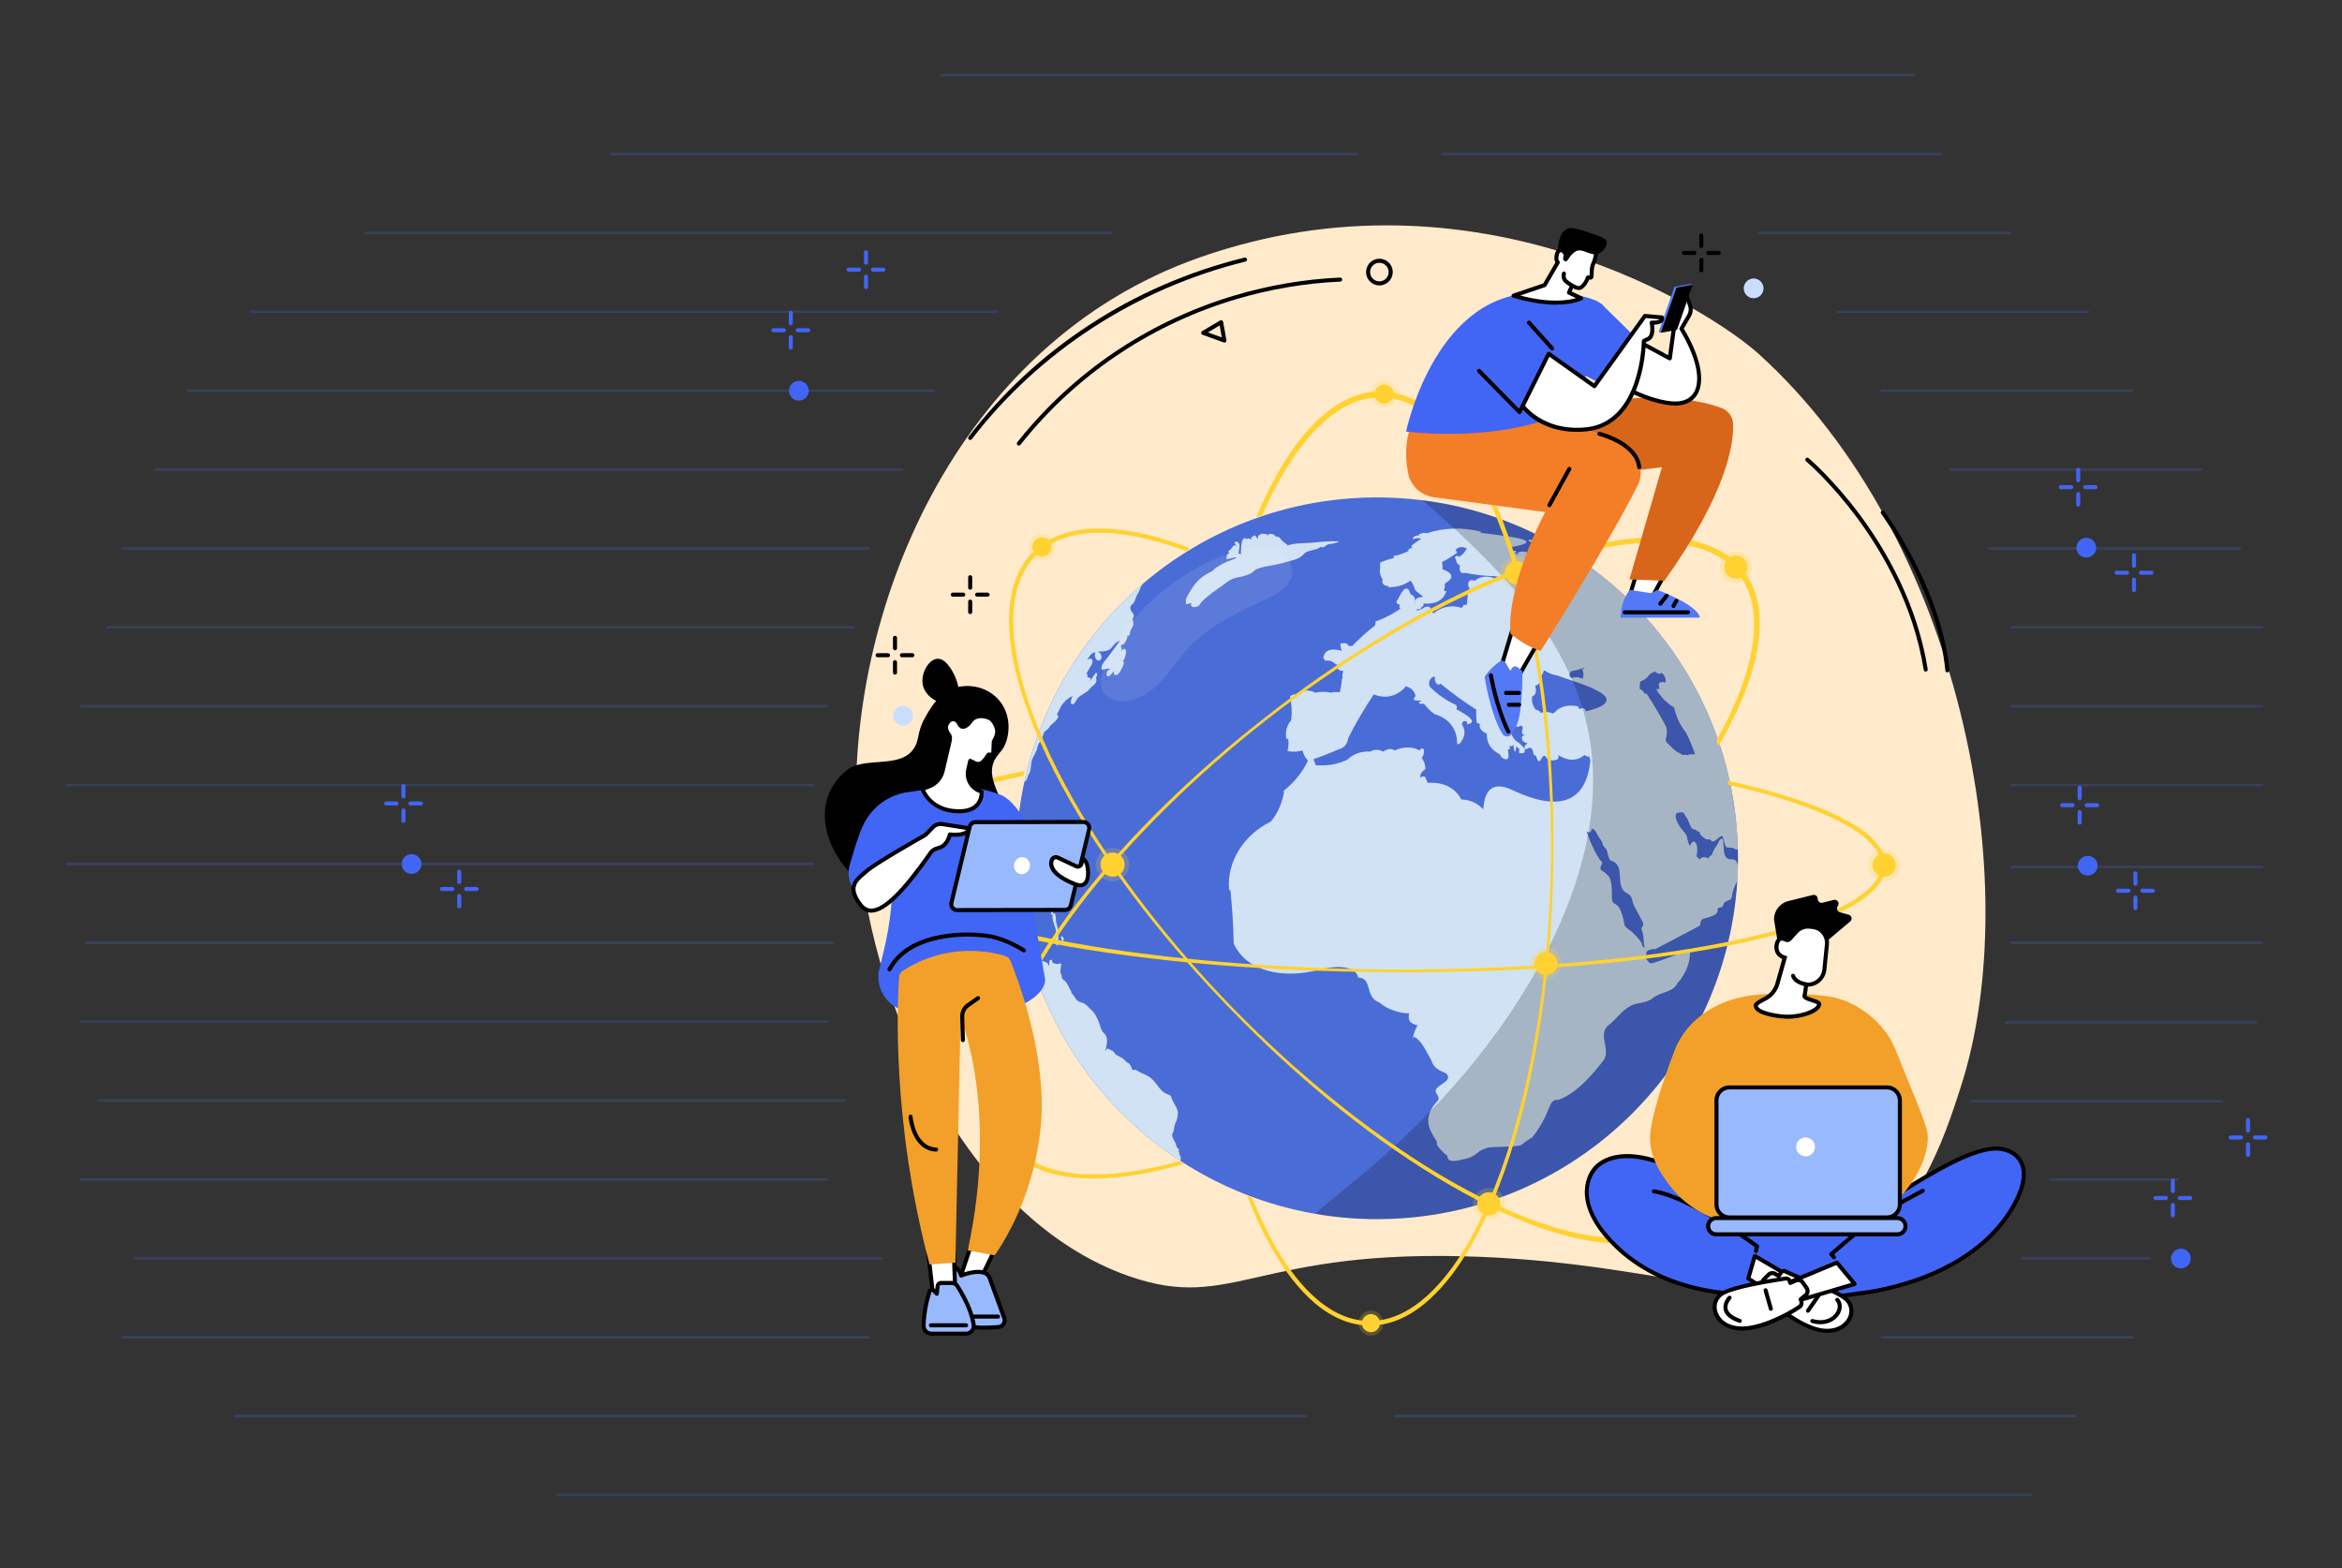 <?xml version="1.0" encoding="UTF-8"?>
<svg xmlns="http://www.w3.org/2000/svg" version="1.1" viewBox="0 0 945.33 633">
  <rect x="0" y="0" width="945.33" height="633" fill="#333333" stroke="none"/>
  <!-- Generator: Adobe Illustrator 29.6.1, SVG Export Plug-In . SVG Version: 2.1.1 Build 9)  -->
  <defs>
    <style>
      .st0, .st1 {
        fill: #ffd231;
      }

      .st2 {
        fill: none;
        opacity: .25;
        stroke: #4a6cd6;
        stroke-miterlimit: 10;
      }

      .st3 {
        fill: #f47e27;
      }

      .st4 {
        fill: #99b9ff;
      }

      .st5, .st6 {
        fill: #fff;
      }

      .st7 {
        fill: #d0e2f4;
      }

      .st8 {
        fill: #caddff;
      }

      .st9 {
        fill: #5479f7;
      }

      .st10 {
        fill: #f2a02a;
      }

      .st11 {
        isolation: isolate;
      }

      .st12 {
        fill: #4165f5;
      }

      .st13 {
        fill: #ffeacc;
      }

      .st14 {
        fill: #4a6cd6;
        fill-rule: evenodd;
      }

      .st6 {
        opacity: .1;
      }

      .st15 {
        mix-blend-mode: soft-light;
      }

      .st15, .st1 {
        opacity: .2;
      }

      .st16 {
        fill: #d8661a;
      }
    </style>
  </defs>
  <g class="st11">
    <g id="Background">
      <path class="st13" d="M744.15,510.15c29.97-17.7,40.53-50.4,47.29-71.3,26.62-82.38.21-222.09-81.61-296.02-19.15-17.3-113.93-78.2-225.71-38.86-98.82,34.78-142.96,143.72-138.27,229.37,3.89,70.96,43.15,158.64,110.03,181.9,42.06,14.63,50.83-11.59,141.77-7.86,78.7,3.22,109.85,24.41,146.51,2.76Z"/>
      <g>
        <path d="M777.3,271.11c-.39,0-.74-.29-.8-.69-4.21-26.37-16.9-47.86-26.8-61.24-10.74-14.52-20.62-22.9-20.72-22.98-.34-.29-.39-.8-.1-1.15.29-.34.81-.39,1.15-.1.1.08,10.09,8.56,20.95,23.22,10.02,13.53,22.86,35.27,27.13,61.99.07.44-.23.86-.68.93-.04,0-.09.01-.13.01Z"/>
        <path d="M786.03,271.43c-.42,0-.77-.32-.81-.74-3-32.15-25.68-62.98-25.91-63.29-.27-.36-.19-.87.17-1.14.36-.27.87-.19,1.14.17.23.31,23.19,31.5,26.23,64.11.04.45-.29.85-.74.89-.03,0-.05,0-.08,0Z"/>
      </g>
      <g>
        <path d="M414.27,176.17c-.18,0-.37-.06-.52-.19-.35-.29-.39-.8-.1-1.15,22.22-26.48,51.56-45.71,84.84-55.6,13.86-4.12,28.13-6.53,42.44-7.18.45-.02.83.33.85.78.02.45-.33.83-.78.85-14.17.64-28.32,3.03-42.05,7.11-32.97,9.8-62.04,28.85-84.06,55.08-.16.19-.39.29-.63.29Z"/>
        <path d="M411.25,179.87c-.18,0-.36-.06-.51-.18-.35-.28-.41-.79-.13-1.15.99-1.25,2.02-2.5,3.04-3.72.29-.35.81-.39,1.15-.1.35.29.39.8.1,1.15-1.01,1.21-2.03,2.45-3.01,3.69-.16.2-.4.31-.64.31Z"/>
        <path d="M391.6,177.61c-.17,0-.35-.06-.5-.17-.36-.27-.42-.79-.15-1.14,13.49-17.55,29.75-32.64,48.33-44.86,19.22-12.65,40.45-21.88,63.08-27.45.44-.11.88.16.99.6.11.44-.16.88-.6.99-44.03,10.83-83.27,36.3-110.5,71.72-.16.21-.4.32-.65.32Z"/>
        <path d="M556.78,115.21c-.88,0-1.76-.22-2.56-.65-1.26-.68-2.19-1.82-2.59-3.2-.84-2.84.78-5.85,3.63-6.69,2.84-.84,5.85.78,6.69,3.63.84,2.84-.78,5.85-3.63,6.69h0c-.51.15-1.03.23-1.54.23ZM556.78,106.08c-.35,0-.71.05-1.07.16-1.98.59-3.12,2.68-2.53,4.66.29.96.93,1.75,1.81,2.23.88.48,1.9.58,2.85.3h0c.96-.29,1.75-.93,2.23-1.81.48-.88.58-1.89.3-2.85-.48-1.63-1.98-2.68-3.6-2.68Z"/>
        <path d="M494.22,138.29c-.09,0-.19-.02-.28-.05l-8.56-3.1c-.3-.11-.5-.38-.53-.69-.03-.31.12-.62.4-.78l7.25-4.3c.23-.14.51-.15.76-.04.24.11.42.34.46.6l1.31,7.4c.05.29-.05.58-.28.77-.15.13-.34.19-.53.19ZM487.56,134.19l5.61,2.03-.86-4.85-4.75,2.82Z"/>
      </g>
      <g>
        <g>
          <path d="M361.26,262.52c-.45,0-.82-.37-.82-.82v-4.22c0-.45.37-.82.82-.82s.82.37.82.82v4.22c0,.45-.37.82-.82.82Z"/>
          <path d="M361.26,272.35c-.45,0-.82-.37-.82-.82v-4.22c0-.45.37-.82.82-.82s.82.37.82.82v4.22c0,.45-.37.82-.82.82Z"/>
          <path d="M358.45,265.33h-4.22c-.45,0-.82-.37-.82-.82s.37-.82.82-.82h4.22c.45,0,.82.37.82.82s-.37.82-.82.82Z"/>
          <path d="M368.28,265.33h-4.22c-.45,0-.82-.37-.82-.82s.37-.82.82-.82h4.22c.45,0,.82.37.82.82s-.37.82-.82.82Z"/>
        </g>
        <g>
          <path d="M391.61,238.07c-.45,0-.82-.37-.82-.82v-4.22c0-.45.37-.82.82-.82s.82.37.82.82v4.22c0,.45-.37.82-.82.82Z"/>
          <path d="M391.61,247.9c-.45,0-.82-.37-.82-.82v-4.22c0-.45.37-.82.82-.82s.82.37.82.82v4.22c0,.45-.37.82-.82.82Z"/>
          <path d="M388.81,240.88h-4.22c-.45,0-.82-.37-.82-.82s.37-.82.82-.82h4.22c.45,0,.82.37.82.82s-.37.82-.82.82Z"/>
          <path d="M398.63,240.88h-4.22c-.45,0-.82-.37-.82-.82s.37-.82.82-.82h4.22c.45,0,.82.37.82.82s-.37.82-.82.82Z"/>
        </g>
        <path class="st8" d="M368.51,288.93c0,2.2-1.79,3.99-3.99,3.99s-3.99-1.79-3.99-3.99,1.79-3.99,3.99-3.99,3.99,1.79,3.99,3.99Z"/>
      </g>
      <g>
        <g>
          <path d="M686.73,100.11c-.45,0-.82-.37-.82-.82v-4.22c0-.45.37-.82.82-.82s.82.37.82.82v4.22c0,.45-.37.82-.82.82Z"/>
          <path d="M686.73,109.94c-.45,0-.82-.37-.82-.82v-4.22c0-.45.37-.82.82-.82s.82.37.82.82v4.22c0,.45-.37.82-.82.82Z"/>
          <path d="M683.92,102.92h-4.22c-.45,0-.82-.37-.82-.82s.37-.82.82-.82h4.22c.45,0,.82.37.82.82s-.37.82-.82.82Z"/>
          <path d="M693.75,102.92h-4.22c-.45,0-.82-.37-.82-.82s.37-.82.82-.82h4.22c.45,0,.82.37.82.82s-.37.82-.82.82Z"/>
        </g>
        <path class="st8" d="M711.83,116.41c0,2.2-1.79,3.99-3.99,3.99s-3.99-1.79-3.99-3.99,1.79-3.99,3.99-3.99,3.99,1.79,3.99,3.99Z"/>
      </g>
      <line class="st2" x1="377.38" y1="157.71" x2="75.38" y2="157.71"/>
      <line class="st2" x1="364.52" y1="189.55" x2="62.52" y2="189.55"/>
      <line class="st2" x1="350.99" y1="221.4" x2="48.99" y2="221.4"/>
      <line class="st2" x1="344.89" y1="253.24" x2="42.89" y2="253.24"/>
      <line class="st2" x1="772.99" y1="30.35" x2="379.23" y2="30.35"/>
      <line class="st2" x1="548.35" y1="62.19" x2="246.35" y2="62.19"/>
      <line class="st2" x1="448.87" y1="94.03" x2="146.87" y2="94.03"/>
      <line class="st2" x1="402.87" y1="125.87" x2="100.87" y2="125.87"/>
      <line class="st2" x1="334.39" y1="285.08" x2="32.39" y2="285.08"/>
      <line class="st2" x1="328.54" y1="316.92" x2="26.54" y2="316.92"/>
      <line class="st2" x1="328.54" y1="348.76" x2="26.54" y2="348.76"/>
      <line class="st2" x1="336.38" y1="380.6" x2="34.38" y2="380.6"/>
      <line class="st2" x1="334.38" y1="412.44" x2="32.38" y2="412.44"/>
      <line class="st2" x1="341.29" y1="444.28" x2="39.29" y2="444.28"/>
      <line class="st2" x1="334.38" y1="476.13" x2="32.38" y2="476.13"/>
      <line class="st2" x1="356.34" y1="507.97" x2="54.34" y2="507.97"/>
      <line class="st2" x1="350.99" y1="539.81" x2="48.99" y2="539.81"/>
      <line class="st2" x1="527.45" y1="571.65" x2="94.37" y2="571.65"/>
      <line class="st2" x1="861.14" y1="157.71" x2="759.14" y2="157.71"/>
      <line class="st2" x1="888.84" y1="189.55" x2="786.84" y2="189.55"/>
      <line class="st2" x1="904.5" y1="221.4" x2="802.5" y2="221.4"/>
      <line class="st2" x1="913.51" y1="253.24" x2="811.51" y2="253.24"/>
      <line class="st2" x1="820.37" y1="603.49" x2="224.37" y2="603.49"/>
      <line class="st2" x1="783.79" y1="62.19" x2="581.79" y2="62.19"/>
      <line class="st2" x1="811.75" y1="94.03" x2="709.75" y2="94.03"/>
      <line class="st2" x1="843.22" y1="125.87" x2="741.22" y2="125.87"/>
      <line class="st2" x1="913.51" y1="285.08" x2="811.51" y2="285.08"/>
      <line class="st2" x1="913.51" y1="316.92" x2="811.51" y2="316.92"/>
      <line class="st2" x1="913.51" y1="350" x2="811.51" y2="350"/>
      <line class="st2" x1="913.51" y1="380.6" x2="811.51" y2="380.6"/>
      <line class="st2" x1="911.22" y1="412.72" x2="809.22" y2="412.72"/>
      <line class="st2" x1="897.22" y1="444.56" x2="795.22" y2="444.56"/>
      <line class="st2" x1="879.38" y1="476.13" x2="827.38" y2="476.13"/>
      <line class="st2" x1="868.06" y1="507.97" x2="816.06" y2="507.97"/>
      <line class="st2" x1="861.14" y1="539.81" x2="759.14" y2="539.81"/>
      <line class="st2" x1="838.37" y1="571.65" x2="562.51" y2="571.65"/>
      <g>
        <g>
          <path class="st12" d="M162.86,322.38c-.45,0-.82-.37-.82-.82v-4.22c0-.45.37-.82.82-.82s.82.37.82.82v4.22c0,.45-.37.82-.82.82Z"/>
          <path class="st12" d="M162.86,332.2c-.45,0-.82-.37-.82-.82v-4.22c0-.45.37-.82.82-.82s.82.37.82.82v4.22c0,.45-.37.82-.82.82Z"/>
          <path class="st12" d="M160.06,325.18h-4.22c-.45,0-.82-.37-.82-.82s.37-.82.82-.82h4.22c.45,0,.82.37.82.82s-.37.82-.82.82Z"/>
          <path class="st12" d="M169.88,325.18h-4.22c-.45,0-.82-.37-.82-.82s.37-.82.82-.82h4.22c.45,0,.82.37.82.82s-.37.82-.82.82Z"/>
        </g>
        <g>
          <path class="st12" d="M185.38,356.9c-.45,0-.82-.37-.82-.82v-4.22c0-.45.37-.82.82-.82s.82.37.82.82v4.22c0,.45-.37.82-.82.82Z"/>
          <path class="st12" d="M185.38,366.73c-.45,0-.82-.37-.82-.82v-4.22c0-.45.37-.82.82-.82s.82.37.82.82v4.22c0,.45-.37.82-.82.82Z"/>
          <path class="st12" d="M182.58,359.7h-4.22c-.45,0-.82-.37-.82-.82s.37-.82.82-.82h4.22c.45,0,.82.37.82.82s-.37.82-.82.82Z"/>
          <path class="st12" d="M192.4,359.7h-4.22c-.45,0-.82-.37-.82-.82s.37-.82.82-.82h4.22c.45,0,.82.37.82.82s-.37.82-.82.82Z"/>
        </g>
        <path class="st12" d="M170.11,348.79c0,2.2-1.79,3.99-3.99,3.99s-3.99-1.79-3.99-3.99,1.79-3.99,3.99-3.99,3.99,1.79,3.99,3.99Z"/>
      </g>
      <g>
        <g>
          <path class="st12" d="M838.85,194.69c-.45,0-.82-.37-.82-.82v-4.22c0-.45.37-.82.82-.82s.82.37.82.82v4.22c0,.45-.37.82-.82.82Z"/>
          <path class="st12" d="M838.85,204.51c-.45,0-.82-.37-.82-.82v-4.22c0-.45.37-.82.82-.82s.82.37.82.82v4.22c0,.45-.37.82-.82.82Z"/>
          <path class="st12" d="M836.05,197.49h-4.22c-.45,0-.82-.37-.82-.82s.37-.82.82-.82h4.22c.45,0,.82.37.82.82s-.37.82-.82.82Z"/>
          <path class="st12" d="M845.87,197.49h-4.22c-.45,0-.82-.37-.82-.82s.37-.82.82-.82h4.22c.45,0,.82.37.82.82s-.37.82-.82.82Z"/>
        </g>
        <g>
          <path class="st12" d="M861.37,229.21c-.45,0-.82-.37-.82-.82v-4.22c0-.45.37-.82.82-.82s.82.37.82.82v4.22c0,.45-.37.82-.82.82Z"/>
          <path class="st12" d="M861.37,239.04c-.45,0-.82-.37-.82-.82v-4.22c0-.45.37-.82.82-.82s.82.37.82.82v4.22c0,.45-.37.82-.82.82Z"/>
          <path class="st12" d="M858.57,232.01h-4.22c-.45,0-.82-.37-.82-.82s.37-.82.82-.82h4.22c.45,0,.82.37.82.82s-.37.82-.82.82Z"/>
          <path class="st12" d="M868.39,232.01h-4.22c-.45,0-.82-.37-.82-.82s.37-.82.82-.82h4.22c.45,0,.82.37.82.82s-.37.82-.82.82Z"/>
        </g>
        <path class="st12" d="M846.1,221.1c0,2.2-1.79,3.99-3.99,3.99s-3.99-1.79-3.99-3.99,1.79-3.99,3.99-3.99,3.99,1.79,3.99,3.99Z"/>
      </g>
      <g>
        <g>
          <path class="st12" d="M839.43,323.07c-.45,0-.82-.37-.82-.82v-4.22c0-.45.37-.82.82-.82s.82.37.82.82v4.22c0,.45-.37.82-.82.82Z"/>
          <path class="st12" d="M839.43,332.9c-.45,0-.82-.37-.82-.82v-4.22c0-.45.37-.82.82-.82s.82.37.82.82v4.22c0,.45-.37.82-.82.82Z"/>
          <path class="st12" d="M836.63,325.88h-4.22c-.45,0-.82-.37-.82-.82s.37-.82.82-.82h4.22c.45,0,.82.37.82.82s-.37.82-.82.82Z"/>
          <path class="st12" d="M846.45,325.88h-4.22c-.45,0-.82-.37-.82-.82s.37-.82.82-.82h4.22c.45,0,.82.37.82.82s-.37.82-.82.82Z"/>
        </g>
        <g>
          <path class="st12" d="M861.95,357.6c-.45,0-.82-.37-.82-.82v-4.22c0-.45.37-.82.82-.82s.82.37.82.82v4.22c0,.45-.37.82-.82.82Z"/>
          <path class="st12" d="M861.95,367.42c-.45,0-.82-.37-.82-.82v-4.22c0-.45.37-.82.82-.82s.82.37.82.82v4.22c0,.45-.37.82-.82.82Z"/>
          <path class="st12" d="M859.15,360.4h-4.22c-.45,0-.82-.37-.82-.82s.37-.82.82-.82h4.22c.45,0,.82.37.82.82s-.37.82-.82.82Z"/>
          <path class="st12" d="M868.97,360.4h-4.22c-.45,0-.82-.37-.82-.82s.37-.82.82-.82h4.22c.45,0,.82.37.82.82s-.37.82-.82.82Z"/>
        </g>
        <path class="st12" d="M846.68,349.48c0,2.2-1.79,3.99-3.99,3.99s-3.99-1.79-3.99-3.99,1.79-3.99,3.99-3.99,3.99,1.79,3.99,3.99Z"/>
      </g>
      <g>
        <g>
          <path class="st12" d="M319.2,131.33c-.45,0-.82-.37-.82-.82v-4.22c0-.45.37-.82.82-.82s.82.37.82.82v4.22c0,.45-.37.82-.82.82Z"/>
          <path class="st12" d="M319.2,141.15c-.45,0-.82-.37-.82-.82v-4.22c0-.45.37-.82.82-.82s.82.37.82.82v4.22c0,.45-.37.82-.82.82Z"/>
          <path class="st12" d="M316.4,134.13h-4.22c-.45,0-.82-.37-.82-.82s.37-.82.82-.82h4.22c.45,0,.82.37.82.82s-.37.82-.82.82Z"/>
          <path class="st12" d="M326.22,134.13h-4.22c-.45,0-.82-.37-.82-.82s.37-.82.82-.82h4.22c.45,0,.82.37.82.82s-.37.82-.82.82Z"/>
        </g>
        <g>
          <path class="st12" d="M349.56,106.88c-.45,0-.82-.37-.82-.82v-4.22c0-.45.37-.82.82-.82s.82.37.82.82v4.22c0,.45-.37.82-.82.82Z"/>
          <path class="st12" d="M349.56,116.7c-.45,0-.82-.37-.82-.82v-4.22c0-.45.37-.82.82-.82s.82.37.82.82v4.22c0,.45-.37.82-.82.82Z"/>
          <path class="st12" d="M346.75,109.68h-4.22c-.45,0-.82-.37-.82-.82s.37-.82.82-.82h4.22c.45,0,.82.37.82.82s-.37.82-.82.82Z"/>
          <path class="st12" d="M356.58,109.68h-4.22c-.45,0-.82-.37-.82-.82s.37-.82.82-.82h4.22c.45,0,.82.37.82.82s-.37.82-.82.82Z"/>
        </g>
        <path class="st12" d="M326.45,157.74c0,2.2-1.79,3.99-3.99,3.99s-3.99-1.79-3.99-3.99,1.79-3.99,3.99-3.99,3.99,1.79,3.99,3.99Z"/>
      </g>
      <g>
        <g>
          <path class="st12" d="M877.04,481.65c-.45,0-.82-.37-.82-.82v-4.22c0-.45.37-.82.82-.82s.82.37.82.82v4.22c0,.45-.37.82-.82.82Z"/>
          <path class="st12" d="M877.04,491.47c-.45,0-.82-.37-.82-.82v-4.22c0-.45.37-.82.82-.82s.82.37.82.82v4.22c0,.45-.37.82-.82.82Z"/>
          <path class="st12" d="M874.24,484.45h-4.22c-.45,0-.82-.37-.82-.82s.37-.82.82-.82h4.22c.45,0,.82.37.82.82s-.37.82-.82.82Z"/>
          <path class="st12" d="M884.06,484.45h-4.22c-.45,0-.82-.37-.82-.82s.37-.82.82-.82h4.22c.45,0,.82.37.82.82s-.37.82-.82.82Z"/>
        </g>
        <g>
          <path class="st12" d="M907.4,457.2c-.45,0-.82-.37-.82-.82v-4.22c0-.45.37-.82.82-.82s.82.37.82.82v4.22c0,.45-.37.82-.82.82Z"/>
          <path class="st12" d="M907.4,467.02c-.45,0-.82-.37-.82-.82v-4.22c0-.45.37-.82.82-.82s.82.37.82.82v4.22c0,.45-.37.82-.82.82Z"/>
          <path class="st12" d="M904.6,460h-4.22c-.45,0-.82-.37-.82-.82s.37-.82.82-.82h4.22c.45,0,.82.37.82.82s-.37.82-.82.82Z"/>
          <path class="st12" d="M914.42,460h-4.22c-.45,0-.82-.37-.82-.82s.37-.82.82-.82h4.22c.45,0,.82.37.82.82s-.37.82-.82.82Z"/>
        </g>
        <path class="st12" d="M884.29,508.06c0,2.2-1.79,3.99-3.99,3.99s-3.99-1.79-3.99-3.99,1.79-3.99,3.99-3.99,3.99,1.79,3.99,3.99Z"/>
      </g>
    </g>
    <g id="World">
      <g>
        <path class="st14" d="M701.52,346.48c0,.92-.01,1.86-.04,2.79-.03,2.15-.12,4.31-.25,6.43-4.76,76.15-68.03,136.45-145.38,136.45-8.53,0-16.89-.73-25.02-2.14-19.76-3.42-38.16-10.83-54.33-21.36-29.99-19.51-52.34-49.75-61.61-85.28-2.1-8.03-3.53-16.33-4.21-24.83-.16-1.82-.28-3.63-.34-5.48h0c-.11-2.18-.16-4.37-.16-6.58,0-.79,0-1.58.04-2.38-.01-.28-.01-.54,0-.82h0c0-.45.01-.88.04-1.32.03-1.07.07-2.14.12-3.21.41-7.82,1.44-15.48,3.05-22.93,6.8-31.83,24.03-59.81,47.92-80.19t.01-.01c25.44-21.7,58.44-34.81,94.49-34.81,6.2,0,12.28.38,18.27,1.14,19.21,2.4,37.25,8.56,53.38,17.69,43.26,24.48,72.76,70.46,73.97,123.41.04,1.15.05,2.29.05,3.43Z"/>
        <g>
          <path class="st7" d="M529.76,219.06c-3.12.32-7.28.07-10.18,1.22.01-.15.01-.29.03-.45-.85-.49-2.22-1.44-3.04-2.72-.29-.45-2.15-.49-2.13-.91.04-.85-1.99-.57-2.55-.61,0,.34-.12.77-.04,1.1-.16-1.61-2.09-1-3.01-1.29.07.33-.13.41-.18.65-.89-.55-.98,1-1.03,1.69-.34-.44-.53-1.26-.98-1.49-.74-.38-.94.5-1.56.67.01.29-.07.59-.04.87.08.18.17.24.15.46-.05-.16-.09-.3-.15-.46-.69-.2-1.19-.87-1.76-.11-2.51-2.25-2.47,4.95-2.34,6.02-.3,0-.89-.17-1.14-.3.17-1.07.95-3.17.2-4.17-.29-.37-1.25-.96-1.53-.32-.41.99.41.79.67,1.37-1.47-.45-1.52.44-2.31,1.39-.62.78-1.39.16-.71,1.94-.94-.61-1.08,1.4-1.06,2.13,1.44-.17,2.91-.73,4.21-.83-.79.81-2.73,1.33-3.76,1.74-1.47.61-2.69,1.32-4.27,2.26-1.31.78-1.44,1.49-2.83,2.13-1.18.54-2.51,1.39-3.54,2.21-1.9,1.48-3.2,3.34-4.48,5.44-.36.58-1.72,2.77-1.74,3.41,0,.01.16,1.77-.04,1.77.37.21,1.84-.44,2.25-.53-.99,2.46,2.91,2.05,3.59.46.41-.95,2.27-2.4,3.1-3.12,2.31-1.98,4.83-3.43,7.13-5.27,1.61-1.29,3.17-2.09,5.19-2.36,1.33-.17,5.13-1.23,6-2.31,1-1.23,4.17-1.89,5.64-2.17,2.58-.49,5.24-.92,7.78-1.69,2.46-.73,5.23-1.14,6.97-3.2,1.56-1.84,5.07-1.26,6.79-2.96,1.2.99,2.38-1.15,3.58-1.1.69.03,3.7-.55,3.75-1.08-3.51-.22-7.16.16-10.65.53Z"/>
          <path class="st7" d="M425.29,366.84c-.21-1.47-1.13-1.82-.81-.05,0,.67-.74,3.05.38,2.45.19-1,.59-1.28.43-2.39Z"/>
          <path class="st7" d="M426.95,381.7c.31-2.21.36-5.04-.11-7.38-.21-1.07-.65-1.85-.61-3.02.03-.75-.18-3.89-1.37-2.07-.34,2,1.01,4.53,1.36,6.47.22,1.2-.72,6.14.72,5.99Z"/>
          <path class="st7" d="M428.22,378.04c-.01.32.44,2.73,1.06,1.61.4-.72-.4-2-1.06-1.61Z"/>
          <path class="st7" d="M461.35,235.62c-.38.61-.9,1.2-1.07,1.88-.26,1.03-1.03,2.09-1.48,3.01-.41.83-.63,2.06-1.14,2.77-.85,1.2-1.65,1.06-1.31,2.76.21,1.1,1.97,1.99,1.1,3.21-.7.96.37,1.94-.03,3.1-.33.95-1.06,1.92-1.23,2.66-.12.52-.11,2.38-1.18,1.4.37,1.04-.78,2.79-1.41,3.65-.15.17-1.59.11-1.08,1.04.34.65.52,1.22-.45,1.82,1.04-.53,2.38-1.99,2.39.18,0,.98-.33,3.08-1.24,3.65-.11.05-.2.12-.3.2.13-.04.22.01.3-.2,1.23.58-.66,3.51-1.14,4.4-1.02,1.9-2.95,1.93-2.39-.41-.42.58-1.68,2.39-2.34,2.31-1.31-.17-.54-3.1.91-2.68-.99-1.56-4.32,1.62-3.58-1.37.36-1.43,1.7-2.68,2.54-3.8,1.52-2.02,3.36-4.28,4.82-6.5-1.16.04-2.59,1.72-3.22,2.63-1.18,1.66-3.61,1.61-5.46,1.72,0,.08-.01.17-.01.25,1.02.11,1.74,2.3.86,3.05-1.52,1.31-2.95-1.7-1.98-2.88-1.52-.54-2.72,1.99-3.49,2.97,1.92-1.4,2.84.07,1.86,1.88-.77,1.4-1.62,2.58-2.23,4.08,1.03-1.31.12,1.02.85,1.07,1.33.09,1.14.95.34,1.76.79-.66,1.18-1.41,1.76-2.23.63-.89,1.35-2.35,1.56-.52.04.41-.65,1.03-.46,1.35.3.5.11,1.51-.22,1.97-.61.87-1.68,1.37-2.34,2.32-1.07,1.56-3.65,2.25-4.86,3.75-.32.38-1.35,2.27-1.7,2.38-1.95.55-.73-2.54-.37-3.28-1.48.65-2.76,1.74-3.79,2.96-1.22,1.41-1.57,3.02-2.58,4.54,1.98.73-1.53,3.58-2.07,3.98-.63.44-1.03,1.48-1.68,1.99-1.03.83-1.41.87-1.76,2.23-.48,1.82-2.03,3.39-2.31,5.11-.29,1.73-1.59,3.28-2.15,4.9-.66,1.94-.2,4.25-1.41,6.01-.44.62-.38,1.39-.79,2.05-.25.42-.63.7-.95,1.07,6.8-31.83,24.03-59.81,47.92-80.19Z"/>
          <path class="st7" d="M423.56,365.84c-.06.14-.12.29-.18.43-.65,2.67,2.33.19.18-.43Z"/>
          <path class="st7" d="M418.68,362.89c-.02.55-.09,3.3,1.36,2.4.86-.53,1.69,1.29,2.08.25.33-.88-2.63-4.2-3.44-2.65Z"/>
          <path class="st7" d="M423.07,363.94c-.59.71.08,1.75.49,1.9.2-.4.2-2.73-.49-1.9Z"/>
          <path class="st7" d="M413.48,352.63s-.7-.67-.78-.7c-.17-.08-.36.2-.58.18-.57-.04.03-.57-.2-.9-.86-1.32-.55-2.34-.98-3.82.24-1.27-.61-2.17-.67-3.34-.01.01-.04.03-.05.04-.01-.28-.01-.54,0-.82h0c.11-.11.11-.29.11-.54.98.16,1.35,2.99,1.29,4.02-.01.3.07.58.12.85v.08h.01c.3,1.24,1.16,2.22,1.14,3.38.77-.32.75.85.59,1.57Z"/>
          <path class="st7" d="M410.25,341.96c.03-1.07.07-2.14.12-3.21.46.77.37,2.48-.12,3.21Z"/>
          <path class="st7" d="M414,363.56c.19.18.13.72.28.82.47.31.09.62.78.71-.41-1.7.9-.76,1.28-1.68.3-.72,1.2.93,1.64.98.09-2.06-.27-3.75-1.55-5.39-.6-.77-1.17-.84-1.89-1.22-.01,0-.24.29-.26.31-.35.42-.23-.32-.39-.35-.44-.1-.42-1.59-1.12-.07-.55.94.43,1.5.23,2.43-.14.66-1.98.89-1.13,2.03.79,1.04.81.83,1.47,1.31.21.15.4-.12.64.12Z"/>
          <path class="st7" d="M476.5,468.65c-29.99-19.51-52.34-49.75-61.61-85.28.59-.46.26-2.03,1.15-1.97,1.89.13-.17,3.88,1.32,3.84-.18-1.08-.25-2.26-.21-3.38.04-.83.96.17.78.92.11.01.21.03.32.03,0-.16.01-.33.01-.5.73.82,1.81.69,1.55,2.35-.38-.16-.91-.15-1.29-.34.11.99.9.71,1.18,1.22.26.48.38,1.88.63,2.17.46.5,1.59.41,2.22.91.4.3.58,1,.94,1.31.24-.69-.34-2.19.55-2.46.7-.2.67.61.73,1.04.04.28,1.57.66,1.95.66.89-.03,2.22-.94,1.48,1.1-.12.34-.16,2.6-.17,2.6.73.62.29,2.1,1.12,2.58.71.42,1.22,1.02,1.62,1.74.37.62.74,1.4,1.06,2.06.12.28.32.52.45.78.11.21.15.26.18.53.12.96.34.41.73,1.03.99,1.62,1.48,2.68,3.43,3.13,1.72.4,2.85,2.15,4.23,3.3,1.08.9,1.98,3.04,2.58,4.31.57,1.22.86,3.58,1.94,4.49,2.3,1.94,1.4,5.05.7,7.41.11,0,.21.01.32.03-.01-1.57,1.2-.73,1.95-.37,1.1.52,1.28.61,1.93,1.77.04.05,2.29,1.28,2.62,1.43.96.45,1.35,1.62,2.42,1.98.57.19.95,1,1.24,1.53.21.38.32.74.44,1.15.17.61.86-.11,1.36.11.91.37,1.51.99,2.48,1.36.83.32,1.98.81,2.73,1.27,2.76,1.68,3.92,4.91,6.53,6.7.77.54,2.55.65,2.75,1.82.13.78.75,1.68,1.12,2.44.54,1.12,1.52,2.52,1.47,3.75-.07,2.03-.33,2.85-1.12,4.5-.57,1.2-.2,2.69-1.02,3.79-.62.83.49,2.71,1.08,3.69.37.62.34,1.49.73,2.05.46.67.96.65,1.16,1.2-.24-.15-.45-.18-.7-.28.55.95.32,1.81.94,2.79.25.38.05,1.24.01,1.72Z"/>
          <path class="st7" d="M413.01,356.13c.66-.3.86-2.97-.06-2.64-.09.15-1.27,3.23.06,2.64Z"/>
          <path class="st7" d="M410.67,358.54c-.16-1.82-.28-3.63-.34-5.48.85,1.02,1.57,2.4,1.93,3.47.5,1.49-.57,2.1-1.59,2.01Z"/>
          <path class="st7" d="M700.51,347.37c-1.03-.9-2.6-.05-3.62-1.11-1.02-1.06-.99-2.85-1.19-4.23-.11-.74.09-3.22-.61-3.45-.91-.3-1.73,2.3-2.13,2.73-.63.73-1.06,1.73-1.51,2.54-.26.45-.32,1.26-.66,1.39-.65.25-.99.57-.95,1.27-1.11-.42-2.68-.86-3.51.09-.77.87-.69-.77-1.53-.78.29-1.33.52-4.08-.18-5.27-.99-1.69-1.86-.49-2.4.89-1.23-1.16-.83-3.73-2.11-5.18-1.18-1.32-2.21-2.54-2.92-4.06-.38-.78-.74-1.53-.81-2.42-.07-1.16.16-1.56,1.2-1.76.26-.04,1.6-.13,1.82,0,.58.36.55,1,1.1,1.65.92,1.08,1.33,3.01,2.11,4.28.74,1.2,1.52.55,2.31,1.43.38.42,1,.11,1.16.78.12.55.2.69.55,1.08.21.24,1.65,1.39,2.01,1.55.52.24,1.51-.12,1.9.33.09.09.4.53.52.55,1.69.21,2.39-2.03,4.23-2.21.34,1.22.73,2.56,1.1,3.84.49,1.66,2.73.34,3.62,1.32.11.12.63.25,1.45.4-1.22-52.96-30.71-98.94-73.97-123.41-.77.18-1.51.44-2.21.74l.41.22-.2.21c-.9-.05-1.65-.26-2.42-.66v-.21h.79c-1.69-1.48-4.31-2.21-6.83-1.98v.44c1.84.83,3.28,1.69,4.82,2.85-3.38-.63-5.35-.15-3.42,2.64-2.34-1.32-4.82-1.7-6.04-.44.25.08.45.22.61.44l-1.61-.44c.12-.25.32-.32.59-.22.07-.32,0-.61-.18-.87h-2.01c-.15-.5-.34-.9-.62-1.32l-.59-.22h.2l.4.22c17.87-2.99-3.41-4.79-11.65-5.93.18-.11.24-.26.2-.45-7.21-1.86-15.2-1.64-21.73.66-1.02-.32-2.19-.15-3.21.45v.44c-1.35-.12-2.34.38-2.63,1.53,1.2-.46,2.42-.55,3.62-.21-1.56.86-3.01,1.9-4.02,2.85v.66l.59.21c-.81-.01-1.65.3-2.01.87l.4.24c-1.86.91-3.47,1.52-5.22,1.97-.73-.21-1.08,0-1,.66l.4.22c-2.07.45-3.9,1.07-5.84,1.98v2.19c-.37,1.29.07,3.18,1,4.61-.41,1.61.44,2.47,2.22,2.64l.21.44c3.36.05,6.16-.81,8.85-2.63.91,1.19,1.49,2.4,1.8,3.72.99,1,1.98,1.8,3.02,2.42v.45c-1.47.04-2.58.49-3.01,1.51-.01.41-.08.86-.21,1.35-.04-.54.04-.98.21-1.35.03-1.2-.46-2.1-1.81-2.62-1.32-4.49-3.37-1.74-5.23,2.42l-.41.22c-.17.96.26,1.49,1.27,1.53-.15.42-.17.87-.07,1.32l.41.22c-1.7,1.48-6.41,4.02-10.05,5.27l-.21,1.55c-3.53,2.79-6.71,5.67-9.26,8.37-.99.12-1.82-.12-2.01-.91-.91-.32-1.88-.32-2.81,0,.07,1.03.25,1.89.62,2.85-3.9-1.1-7.16-.62-7.46,3.08.42.12.63.41.62.89,1.7-.22,3.36.3,4.43,1.53h.62c-.33,1.78.58,2.67,2.43,2.64-.46,1-.54,1.99-.25,3.08h-.38c-.09,1.86-.36,3.69-.82,5.5-1.25-.13-2.55-.07-3.62.21-1.92-.53-4.15-.52-6.25,0-2.31-1.35-5.63-1.29-7.83.66-.96-.09-1.73.2-2.4.87.71,3.17.87,6.31.48,9.55-1.86,2.22-2.58,4.95-1.9,7.6l.69-.09c.26,1.41.13,3.33-.28,4.93,2.1.45,3.9.38,6.04-.22.38,1.52,1.14,2.95,2.21,4.17-2.44,4.97-5.9,9.14-10.05,12.31h.44c-.75,4.64-2.59,9.02-5.47,12.31-10.5,4.98-17.99,16.23-16.7,27.67l.49-.07c.7,6.7,1.25,15.82,1.33,21.61,5.26,11.36,19.99,14.27,34.12,10.59,8.22-2.14,15.35-1.4,16.1,3.09,5.84,0,2.55,7.87,8.51,10.05,3.32,2.92,8.96,4.58,12.09,4.35-.71,3.29.61,4.2,3.39,4.87-.96,1.59-1.72,3.7-2.01,5.72l.42-1.11c3.13,1.22,5.1,6.1,6.16,7.73,2.03,3.08.71,4.58,7.04,7.12,3.24,3.53-5.57,4.7-4.16,7.79.65,1.04,1.72,2.51.41,3.51-8.59,9.38,1.33,15.47-.21,17.15,1.06,1.82,2.55,3.43,4.43,4.82-.29,2.64,3.26,2.26,6.45,1.32,6.04-1.1,4.52-3.17,9.66-4.58,2.34-.63,11.1-.2,13.67-1.12,1.47-1.29,2.87-2.27,4.43-3.08,8.08-10.28,6.08-15.59,10.51-15.16,6.75-2.46,12.63-8.63,18.23-15.94,3.22-4.23-2.75-10.69,2.29-14.41,2.5-1.84,4.89-5.53,8.65-7.62,2.56-1.43,6.31-.91,9.06-3.16,3.22-2.63,8.1-2.19,9.8-5.89,3.55-3.88,5.53-9.09,5.02-13.41h-1.2c-4.24,1.9-9.31,3.83-13.88,5.27h-.81l-.4-.21c-1.28-1.18-1.78-2.34-1.2-3.51-.61-1.6,2.48-2.14,3.62-1.98,5.64-3.01,11.56-6.13,17.9-9.44.38-.83.22-1.99,1.04-2.59.58-.42,1.55-.48,2.18-.71,1.43-.54,4.02-.99,4.02-2.97,0-.92.05-.95,1.02-1.08,1.56-.21.95-1.14,1.7-1.98.74-.85,2.48-.88,2.92-1.86.24-2.44,1-4.66,2.31-6.84.13-2.13.22-4.28.25-6.43-.26-.73-.57-1.55-.96-1.89ZM634.34,270.91c1.98-.32,3.34-.7,5.23-1.43-.13.5-.49.69-1,.54.73,1.39.81,2.6.18,4.03-1.44-.78-2.89-.86-4.41-.29-1.15-.88-1.14-1.84,0-2.85ZM618.44,281.22c1.65-.7,1.81-2.55,1.2-4.39,1.74-.41,2.26-1.57,1.61-3.3.92-.48,1.62-1.49,1.82-2.63l.4-.22c1.66,1.11,3.28,1.74,5.03,1.98,7.83,2.95,32.9,9.33,11.65,14.5-.4-1.31-1.25-1.66-2.4-.9-.46-.22-.73-.54-.79-1.07-3.71-.9-7.45-.08-9.66,2.62l-.62.22c-1.48-.73-3.26-.78-5.02-.22v-.44c-.48-.52-1.03-.79-1.69-.78-1.29-1.64-1.81-3.36-1.53-5.38ZM573.59,245.86l-.08-.53c.83-.29,1.22-.85,1.08-1.69,4.61.42,8.02-1.12,9.25-5.05h-.99c.25-1.06.36-1.95.4-3.06,3.94-2.27,3.18-4.23-1-5.72.05-.98,0-1.92-.2-2.84,2.21-1.22,4.11-2.4,6.02-3.75.01-.46-.2-.83-.61-1.11,1.12-1.45,2.95-1.59,4.65-.65l-.21.22c-.54,1.16-1.61,2.3-2.81,3.08-.99-.52-1.81-.52-1.81.65l.41.22c0,1.23.61,2.23,1.64,2.64-.34,1.02-.21,1.99.37,2.85.55.25,1.11.29,1.68.13,3.91.86,9.14,1.4,13.39,1.41l-.81.22v.9c-3.05-1.51-6.38-1.32-8.64.66-1.36-.45-2.46-.25-2.62.85-.24.91,0,1.74.61,2.42-.63.25-.9.74-.73,1.41-.21,1.68-.37,3.33-.48,4.95l-1.41.22c-.11.5-.38.88-.81,1.1-3.95-1.35-8.12-.45-11.35,2.29-.22-.52-.62-.94-1.12-1.19.32-1.29-.42-1.81-2.02-1.53-.61.52-2.03,1.2-3.22,1.53l-.59-.44,2.01-.21ZM610.2,318.82c-7.74-3.55-11.03.2-11.48,7.9-2.39-2.52-5.5-3.95-8.84-3.96-2.64-4.94-7.52-7.15-13.55-6.71-.44-.73-.75-1.48-.94-2.29-.73-.44-1.49-.41-2.01.22-.38-1.27.49-2.51,2.01-3.53-.07-1.77-.59-3.26-1.61-4.61l.41-.22c.5-1.02.67-1.86.61-3.06-.26-.08-.46-.22-.61-.45-.55.01-.99.33-1.22.87-2.72-1.73-6.62-1.57-10.05,0-1.33-.99-2.97-.71-4.62.45-1.66-.95-3.67-.96-5.23,0-3.33-.3-6.91.91-9.26,3.29-4.44,1.93-7.66,2.48-12.67,2.21-.29-.78-.65-1.62-1-2.42,3.24-1.12,7.42-2.76,10.07-3.95,2.39-.66,3.61-2.11,4.02-4.62,2.43-5.03,6.29-11.64,10.26-17.58,4.89,1.81,9.05.85,12.67-2.87v-.46c2.25.41,3.74,1.78,4.23,3.99-1.9,2.07.53,1.84,2.21,1.76v.45c-.78-.09-.98.21-.61.87h1.82c1.14,1.57,2.64,3.05,4.21,4.17,6,1.77,9.22,6.13,9.13,12.09h.94c2.22-2.63,2.75-5.3,1-7.91.16-1.23.79-1.66,2.02-1.1l.18,1.1c4.7-1.02-.61-4.04-4.43-6.17.34-.57.25-1.2-.18-1.74-3.96-1.74-7.5-4.25-10.7-7.46-.37-1.93.17-3.37,1.84-3.96l.4.22c-.22,1.19.07,2.03.82,2.85.65.3,1.11.24,1.4-.21,4.56,3.76,9.46,7.33,14.49,10.54-.17,1.77-.11,3.53.2,5.27.37.24.77.38,1.2.45v.21c-.38,1.59.82,2.85,2.81,3.73-.15,3.9,1.82,6.59,5.24,8.36.24.34.44.7.58,1.1,2.8,1.99,3.46.58,2.63-3.06,1.23.2.95-.91.48-1.51.59.44,1.45.18,1.74-.49.05.34.24,2.73.75,2.85.34.08.44-2.18.44-2.18.71,1.03,1.22.33,1.22,1.76-.29.78-.03,1.14.79,1.07,1.22.17,1.66-.61,1.43-1.73-.86-1.16-1.93-2.18-3.12-2.97-1.28-.86-1.77-2.02-2.47-3.39-.9-1.77-3.04-2.31-3.88-4.4,1.61,2.07,5.89.63,4.03-1.33,1.23.77,1.47.05,2.22-.66.26.08.53.16.81.24-.92.69.05.98-1,1.86-.38.33-.81.87-.28,1.31,1.22,1,1.49-.2,2.15-.05,2.18.49-1.45,3.32,1.94,3.91-.73-.12-1.48.05-1.52.92-.07,1.69,1.03,1.76,2.34,2.38-.95.38-1.52,1.15-1.22,2.19,1.14.34,1.2-.61,2.17-.46,1.7.24.89,3.69,2.32,3.01,1.64,5.81,2.14-.7,3.76.29,1.02,1.88,2.88,2.22,5.02,1.33.44-.53.5-1.12.2-1.76,3.67,2.4,7.33,2.77,10.66,0,.57.5,1.24.73,2.02.66-.11.54.03.99.38,1.31-1.77,18.64-14.16,20.47-31.77,12.1ZM662.5,380.54c-.4-.74-.94-1.22-1.47-1.96-.61-.87-1.37-1.39-2.05-2.1-.95-1.03-3.17-1.99-3.34-3.38-.29-2.44-1-4.36-1.89-6.41-.34-.77-1.57-1.69-2.32-2.07-.95-.52-.79-2.96-.79-3.82,0-1.94-.11-4.81-1.02-6.62-.29-.61-1.06-1.16-1.51-1.66-.87-.98-2.11-.7-2.11-2.3,0-.83.92-1.18.62-2.19-.11-.34-.65-.58-.82-.89-.4-.7-.82-1.29-1.22-1.98-1.69-3-3.42-6.91-4.21-9.66.85,1.08,2.18.4,2.02-.92,1.78-.03,2.34,2.81,3.32,3.88.74.82,1,1.45,1.24,2.51.18.79,1.11,1.27,1.47,1.99.59,1.22.52,2.6,1.2,3.74.71,1.16,1.06.65,2.02,1.32,3.87,2.71.75,8.86,4.03,11.86.73.66,1.65.91,2.31,1.65.9.99.83,2.22,1.29,3.41.73,1.85,1.84,3.29,2.72,5.27.38.85,1.95,2.8,1,3.84-.87.95-.2,1.35.11,2.52.48,1.9.17,4.07.81,5.93-1.11-.04-.99-1.19-1.41-1.98ZM672.56,299.46l-.2-1.1c.55-1.39.62-3.26.2-4.83-.63-1.49-5.11-9.38-7.85-13.39l-1.02-.22c-.28-.86-.92-1.48-1.81-1.76-.05-1.04,0-2.06.2-3.08,1.62-.5,2.76-1.35,3.42-2.42.7-.81,1.57-1.31,2.63-1.53.53.62,1.23.92,2.02.87.12-.16.25-.3.38-.44,1.37.83,1.95,2.31,1.81,3.99-2.54-.7-3.32.21-2.42,2.6h-1.4c1.62,3,4.21,5.67,7.25,7.46.71,3.59,2.47,7.36,4.62,9.89,1.27,2.29,2.66,5.56,3.82,9.01h-2.62v.46c-.83-.26-1.66-.32-2.5-.16-.57-.55-1.29-.95-2.13-1.19-1.64-1.33-2.99-2.6-4.43-4.17Z"/>
        </g>
        <path class="st15" d="M701.52,346.48c0,.92-.01,1.86-.04,2.79-.03,2.15-.12,4.31-.25,6.43-4.76,76.15-68.03,136.45-145.38,136.45-8.53,0-16.89-.73-25.02-2.14,5.76-5.1,11.84-9.87,17.74-14.77,30.8-25.59,57.92-56.21,76.11-91.87,13.83-27.13,22.4-58.28,16.43-88.15-7.65-38.31-37.07-67.45-67-93.28,19.21,2.4,37.25,8.56,53.38,17.69,43.26,24.48,72.76,70.46,73.97,123.41.04,1.15.05,2.29.05,3.43Z"/>
        <path class="st6" d="M463.75,243.54c-8.19,7.82-14.86,17.14-18.39,27.21-.85,2.41-1.52,5.09-.64,7.49,1.35,3.69,5.88,5.26,9.79,4.86,5.65-.58,10.57-4.18,14.42-8.36,3.85-4.18,6.93-9.02,10.79-13.19,8.62-9.3,20.55-14.64,32-20.08,2.45-1.16,4.93-2.37,6.88-4.26,1.95-1.88,3.3-4.59,2.9-7.27-2.18-14.44-21.94-8.22-30.54-4.52-9.51,4.09-19.11,10.37-27.21,18.11Z"/>
      </g>
    </g>
    <g id="Lines">
      <g>
        <path class="st0" d="M624.9,294.21c-1.73-17.75-4.51-35.43-8.74-52.78-2.11-8.68-4.6-17.27-7.58-25.7-2.99-8.42-6.49-16.7-10.77-24.59-4.3-7.86-9.36-15.43-15.91-21.75-3.27-3.14-6.95-5.93-11.07-7.99-4.1-2.06-8.72-3.31-13.33-3.39h-.02c-4.66-.05-9.28,1.08-13.44,3.03-4.17,1.95-7.92,4.65-11.28,7.7-6.71,6.14-11.98,13.58-16.48,21.32-3.5,6.06-6.52,12.37-9.21,18.81.79-.28,1.59-.54,2.39-.81,2.54-5.82,5.37-11.52,8.58-16.98,4.49-7.59,9.72-14.83,16.23-20.68,3.25-2.91,6.84-5.44,10.76-7.23,3.91-1.8,8.16-2.79,12.42-2.72,4.3.04,8.49,1.14,12.36,3.04,3.87,1.89,7.4,4.51,10.57,7.51,6.35,6.03,11.39,13.4,15.69,21.1,4.28,7.74,7.81,15.9,10.85,24.23,3.03,8.34,5.58,16.86,7.75,25.47,4.3,17.24,7.16,34.84,8.98,52.54,1.81,17.7,2.55,35.51,2.37,53.3-.27,17.79-1.46,35.58-3.72,53.23-2.26,17.64-5.57,35.17-10.31,52.3-2.38,8.56-5.13,17.02-8.37,25.29-3.24,8.26-6.97,16.34-11.45,23.98-4.49,7.61-9.71,14.87-16.24,20.77-3.26,2.93-6.87,5.48-10.82,7.3-3.94,1.82-8.24,2.83-12.55,2.77-4.31-.04-8.58-1.17-12.47-3.09-3.9-1.92-7.43-4.56-10.62-7.58-6.36-6.07-11.4-13.46-15.68-21.19-3.19-5.79-5.95-11.81-8.41-17.96-.65-.24-1.3-.48-1.95-.73,2.58,6.66,5.5,13.2,8.93,19.48,4.31,7.84,9.38,15.38,15.91,21.66,3.27,3.12,6.93,5.89,11.03,7.92,4.08,2.04,8.63,3.27,13.24,3.33,4.61.06,9.19-1.05,13.32-2.98,4.15-1.93,7.88-4.6,11.22-7.63,6.69-6.11,11.96-13.52,16.47-21.24,4.49-7.76,8.22-15.92,11.45-24.25,3.22-8.34,5.95-16.85,8.3-25.47,4.7-17.23,7.95-34.82,10.16-52.52,2.2-17.7,3.34-35.53,3.55-53.36.27-17.83-.38-35.68-2.1-53.44Z"/>
        <path class="st0" d="M759.05,342.5c-1.28-2.02-2.91-3.74-4.67-5.26-3.53-3.03-7.52-5.36-11.6-7.42-8.2-4.07-16.84-7.03-25.54-9.6-6.6-1.91-13.26-3.59-19.95-5.07.12.55.25,1.09.36,1.64,6.43,1.47,12.81,3.11,19.14,4.97,8.64,2.59,17.19,5.57,25.22,9.6,3.99,2.03,7.87,4.33,11.2,7.23,1.66,1.45,3.16,3.06,4.3,4.87,1.13,1.81,1.84,3.85,1.8,5.92-.01,2.07-.78,4.09-1.95,5.87-1.18,1.78-2.73,3.36-4.43,4.76-3.41,2.8-7.35,5-11.39,6.93-8.13,3.81-16.76,6.57-25.46,8.93-17.46,4.65-35.34,7.63-53.28,9.91-17.95,2.24-36.01,3.69-54.09,4.58-18.08.88-36.19,1.18-54.29.97-18.1-.28-36.19-1.07-54.24-2.44-18.05-1.37-36.05-3.31-53.94-6.04-17.86-2.79-35.66-6.27-52.96-11.4-8.63-2.6-17.17-5.6-25.17-9.63-3.97-2.03-7.84-4.33-11.14-7.21-1.64-1.44-3.13-3.04-4.24-4.82-1.1-1.78-1.78-3.76-1.75-5.75.02-2.06.75-3.96,1.89-5.72,1.15-1.75,2.68-3.31,4.36-4.71,3.38-2.79,7.3-4.99,11.32-6.92,8.1-3.82,16.71-6.6,25.41-8.97,6.33-1.7,12.73-3.18,19.16-4.49.16-.66.32-1.31.48-1.97-6.76,1.3-13.48,2.79-20.15,4.52-8.79,2.33-17.51,5.05-25.84,8.89-4.14,1.95-8.22,4.17-11.86,7.13-1.81,1.48-3.51,3.17-4.87,5.19-.67,1.01-1.25,2.11-1.67,3.29-.21.59-.36,1.2-.49,1.82-.11.6-.18,1.34-.19,1.85v.04c-.04,2.56.86,5.02,2.16,7.06,1.31,2.06,2.96,3.79,4.73,5.32,3.57,3.05,7.58,5.38,11.67,7.44,8.23,4.06,16.88,7.02,25.6,9.58,17.48,5.04,35.36,8.39,53.29,11.05,17.94,2.65,36,4.5,54.08,5.79,18.08,1.28,36.2,1.99,54.33,2.18,18.12.26,36.25.02,54.36-.8,18.11-.83,36.2-2.22,54.2-4.42,17.99-2.22,35.94-5.14,53.53-9.75,8.77-2.35,17.49-5.08,25.78-8.94,4.13-1.95,8.18-4.18,11.79-7.12,1.79-1.47,3.47-3.15,4.8-5.14,1.32-1.98,2.26-4.36,2.28-6.84.04-2.49-.83-4.89-2.1-6.9Z"/>
        <path class="st0" d="M709.4,242.75c-.96-4.49-2.87-8.87-5.71-12.52v-.02c-2.89-3.67-6.66-6.56-10.79-8.58-4.14-2.03-8.59-3.27-13.07-3.97-8.99-1.38-18.08-.84-26.94.5-8.87,1.37-17.58,3.6-26.1,6.31-8.52,2.72-16.87,5.95-25.05,9.52-16.38,7.14-32.13,15.63-47.31,25-15.18,9.38-29.79,19.67-43.81,30.68-14.07,10.97-27.56,22.67-40.32,35.14-12.74,12.48-24.78,25.72-35.64,39.9-5.43,7.09-10.56,14.42-15.24,22.03-4.67,7.62-8.91,15.53-12.36,23.8-3.42,8.27-6.12,16.95-6.92,25.97-.39,4.5-.25,9.09.72,13.56.96,4.46,2.86,8.77,5.69,12.41,2.84,3.63,6.57,6.51,10.67,8.52,4.1,2.02,8.52,3.26,12.98,3.97,8.95,1.39,18.03.86,26.87-.46,6.97-1.06,13.84-2.66,20.6-4.61-.57-.36-1.13-.73-1.7-1.09-6.3,1.74-12.68,3.16-19.13,4.11-8.74,1.27-17.68,1.74-26.36.34-4.32-.71-8.57-1.92-12.46-3.87-3.89-1.93-7.36-4.65-10.01-8.05-2.67-3.39-4.46-7.42-5.4-11.66-.94-4.24-1.1-8.66-.74-13.02.74-8.76,3.36-17.32,6.7-25.49,3.38-8.19,7.55-16.05,12.16-23.63,4.62-7.58,9.69-14.89,15.06-21.96,10.77-14.15,22.72-27.38,35.38-39.87,12.68-12.48,26.11-24.2,40.11-35.18,14.05-10.92,28.67-21.11,43.85-30.39,15.18-9.27,30.91-17.65,47.24-24.67,8.17-3.49,16.49-6.63,24.96-9.26,8.47-2.63,17.1-4.76,25.85-6.04,8.73-1.25,17.64-1.7,26.29-.3,4.3.71,8.53,1.93,12.38,3.86,3.85,1.92,7.28,4.61,9.89,7.98,2.66,3.38,4.44,7.34,5.38,11.54.95,4.21,1.11,8.6.77,12.95-.72,8.73-3.31,17.27-6.63,25.44-2.45,5.97-5.32,11.77-8.48,17.42.27.77.53,1.54.79,2.31,3.56-6.12,6.8-12.42,9.55-18.97,3.44-8.27,6.17-16.96,7-26.02.4-4.52.28-9.13-.7-13.64Z"/>
        <path class="st0" d="M686.82,440.93c-1.81-6.76-4.09-13.33-6.74-19.79-.44.73-.82,1.32-1.26,2.07,2.32,5.92,4.44,12.1,6.03,18.23,2.19,8.54,3.61,17.36,3.15,26.1-.24,4.36-.99,8.68-2.5,12.72-1.49,4.04-3.8,7.74-6.86,10.7-3.07,3.01-6.81,5.2-10.89,6.59-4.08,1.4-8.42,2.04-12.79,2.17-8.75.23-17.53-1.41-26.01-3.83-8.5-2.44-16.76-5.72-24.8-9.46-8.04-3.75-15.87-7.98-23.49-12.53-15.24-9.15-29.7-19.58-43.5-30.8-13.79-11.24-26.91-23.3-39.37-36.01-12.39-12.77-24.12-26.19-35-40.27-10.87-14.08-20.93-28.8-29.69-44.27-4.37-7.74-8.41-15.66-11.97-23.8-3.55-8.13-6.62-16.48-8.86-25.05-2.21-8.55-3.65-17.38-3.2-26.17.23-4.38.98-8.73,2.49-12.81,1.5-4.07,3.82-7.83,6.92-10.83,3.08-3.02,6.9-5.24,11.01-6.63,4.11-1.4,8.48-2.03,12.87-2.15,8.79-.21,17.58,1.46,26.07,3.9,3.44,1,6.83,2.14,10.19,3.38l1.73-1.04c-3.77-1.44-7.58-2.77-11.46-3.91-8.59-2.5-17.51-4.24-26.57-4.06-4.52.11-9.06.74-13.4,2.19-4.33,1.44-8.41,3.79-11.72,7.01-3.3,3.21-5.75,7.24-7.31,11.53-1.57,4.29-2.32,8.82-2.54,13.33-.41,9.05,1.1,18.01,3.37,26.66,2.31,8.66,5.45,17.07,9.06,25.24,3.62,8.17,7.71,16.13,12.14,23.88,8.86,15.51,19,30.24,29.95,44.32,10.96,14.08,22.76,27.48,35.22,40.24,12.42,12.8,25.5,24.96,39.28,36.3,13.78,11.33,28.24,21.87,43.5,31.14,7.63,4.64,15.46,8.96,23.54,12.81,8.07,3.84,16.39,7.22,25,9.77,8.6,2.52,17.53,4.29,26.63,4.13,4.53-.1,9.11-.72,13.48-2.18,4.36-1.44,8.51-3.82,11.82-7.03h.02c3.33-3.27,5.8-7.34,7.36-11.66,1.57-4.33,2.32-8.89,2.53-13.42.4-9.09-1.13-18.07-3.43-26.73Z"/>
      </g>
      <g>
        <g>
          <path class="st1" d="M420.57,226.17c-2.94,0-5.33-2.39-5.33-5.33s2.39-5.33,5.33-5.33,5.33,2.39,5.33,5.33-2.39,5.33-5.33,5.33Z"/>
          <path class="st0" d="M424.44,220.84c0,2.14-1.73,3.87-3.87,3.87s-3.87-1.73-3.87-3.87,1.73-3.87,3.87-3.87,3.87,1.73,3.87,3.87Z"/>
        </g>
        <g>
          <path class="st1" d="M350.05,349.5c-2.94,0-5.33-2.39-5.33-5.33s2.39-5.33,5.33-5.33,5.33,2.39,5.33,5.33-2.39,5.33-5.33,5.33Z"/>
          <circle class="st0" cx="350.05" cy="344.17" r="3.87"/>
        </g>
        <g>
          <path class="st1" d="M760.51,355.68c-3.56,0-6.46-2.9-6.46-6.46s2.9-6.46,6.46-6.46,6.46,2.9,6.46,6.46-2.9,6.46-6.46,6.46Z"/>
          <circle class="st0" cx="760.51" cy="349.22" r="4.69"/>
        </g>
        <g>
          <path class="st1" d="M700.67,235.43c-3.56,0-6.46-2.9-6.46-6.46s2.9-6.46,6.46-6.46,6.46,2.9,6.46,6.46-2.9,6.46-6.46,6.46Z"/>
          <path class="st0" d="M705.36,228.96c0,2.59-2.1,4.69-4.69,4.69s-4.69-2.1-4.69-4.69,2.1-4.69,4.69-4.69,4.69,2.1,4.69,4.69Z"/>
        </g>
        <g>
          <path class="st1" d="M600.97,492.44c-3.56,0-6.46-2.9-6.46-6.46s2.9-6.46,6.46-6.46,6.46,2.9,6.46,6.46-2.9,6.46-6.46,6.46Z"/>
          <path class="st0" d="M605.66,485.98c0,2.59-2.1,4.69-4.69,4.69s-4.69-2.1-4.69-4.69,2.1-4.69,4.69-4.69,4.69,2.1,4.69,4.69Z"/>
        </g>
        <g>
          <circle class="st1" cx="681.2" cy="489.24" r="5.03"/>
          <circle class="st0" cx="681.2" cy="489.24" r="3.65"/>
        </g>
        <g>
          <circle class="st1" cx="553.37" cy="534.15" r="5.03" transform="translate(-61.34 996.4) rotate(-80.93)"/>
          <path class="st0" d="M557.02,534.15c0,2.02-1.63,3.65-3.65,3.65s-3.65-1.64-3.65-3.65,1.63-3.65,3.65-3.65,3.65,1.64,3.65,3.65Z"/>
        </g>
        <g>
          <path class="st1" d="M623.99,395.42c-3.56,0-6.46-2.9-6.46-6.46s2.9-6.46,6.46-6.46,6.46,2.9,6.46,6.46-2.9,6.46-6.46,6.46Z"/>
          <path class="st0" d="M628.68,388.96c0,2.59-2.1,4.69-4.69,4.69s-4.69-2.1-4.69-4.69,2.1-4.69,4.69-4.69,4.69,2.1,4.69,4.69Z"/>
        </g>
        <g>
          <path class="st1" d="M612.12,237.63c-3.56,0-6.46-2.9-6.46-6.46s2.9-6.46,6.46-6.46,6.46,2.9,6.46,6.46-2.9,6.46-6.46,6.46Z"/>
          <path class="st0" d="M616.81,231.17c0,2.59-2.1,4.69-4.69,4.69s-4.69-2.1-4.69-4.69,2.1-4.69,4.69-4.69,4.69,2.1,4.69,4.69Z"/>
        </g>
        <g>
          <path class="st1" d="M558.7,164.43c-2.94,0-5.33-2.39-5.33-5.33s2.39-5.33,5.33-5.33,5.33,2.39,5.33,5.33-2.39,5.33-5.33,5.33Z"/>
          <path class="st0" d="M562.57,159.1c0,2.14-1.73,3.87-3.87,3.87s-3.87-1.73-3.87-3.87,1.73-3.87,3.87-3.87,3.87,1.73,3.87,3.87Z"/>
        </g>
        <g>
          <path class="st1" d="M449.08,355.77c-3.71,0-6.72-3.02-6.72-6.72s3.02-6.72,6.72-6.72,6.72,3.02,6.72,6.72-3.02,6.72-6.72,6.72Z"/>
          <path class="st0" d="M453.96,349.05c0,2.69-2.18,4.88-4.88,4.88s-4.88-2.18-4.88-4.88,2.18-4.88,4.88-4.88,4.88,2.18,4.88,4.88Z"/>
        </g>
      </g>
    </g>
    <g id="Person3">
      <g>
        <g>
          <g>
            <polygon class="st5" points="661.65 227.99 657.82 240.49 667.17 240.53 672.73 230.3 661.65 227.99"/>
            <path d="M667.17,241.35h0l-9.35-.04c-.26,0-.5-.12-.65-.33-.15-.21-.2-.48-.12-.72l3.84-12.51c.12-.4.53-.65.95-.56l11.08,2.31c.25.05.47.22.57.46.11.23.1.51-.02.73l-5.57,10.23c-.14.26-.42.43-.72.43ZM658.92,239.68l7.76.03,4.81-8.84-9.28-1.94-3.3,10.74Z"/>
          </g>
          <g>
            <path class="st5" d="M611.62,250.38l-5.55,18.44s6.39,6.79,6.01,6.28c-.37-.5,11.14-19.79,11.14-19.79l-11.6-4.93Z"/>
            <path d="M612.12,275.99c-.36,0-.75-.4-1.58-1.26-.57-.59-1.32-1.38-2.07-2.18-1.5-1.58-3-3.17-3-3.17-.2-.21-.27-.52-.19-.79l5.55-18.44c.07-.22.23-.41.43-.5.21-.1.45-.1.67-.01l11.6,4.93c.22.09.38.27.46.5.07.22.05.47-.07.67-4.03,6.75-10.48,17.81-11.02,19.36,0,.25-.09.5-.28.66-.18.15-.34.23-.5.23ZM612.74,274.62h0ZM606.99,268.61c1.55,1.64,3.64,3.85,4.79,5.05.67-1.41,2.12-4.02,5.03-9.04,2.13-3.67,4.3-7.33,5.23-8.91l-9.9-4.21-5.15,17.12Z"/>
          </g>
          <g>
            <path class="st9" d="M654.15,249.35s-.13-6.72,3.79-11.22l8.45,1.33,2.6-1.33s16.44,6.07,17.17,11.22h-32.01Z"/>
            <path d="M681.34,248.01h-25.52c-.45,0-.82-.37-.82-.82s.37-.82.82-.82h25.52c.45,0,.82.37.82.82s-.37.82-.82.82Z"/>
            <path d="M670.16,244.56c-.18,0-.36-.06-.51-.18-.35-.28-.41-.79-.13-1.15l2.58-3.25c.28-.35.79-.41,1.15-.13.35.28.41.79.13,1.15l-2.58,3.25c-.16.2-.4.31-.64.31Z"/>
            <path d="M675.46,245.44c-.14,0-.28-.03-.4-.11-.39-.22-.53-.72-.3-1.11l1.19-2.08c.22-.39.72-.53,1.11-.3.39.22.53.72.3,1.11l-1.19,2.08c-.15.26-.43.41-.71.41Z"/>
          </g>
          <g>
            <path class="st9" d="M599.28,273.22s2.09,14.65,7.11,23.01c.85,1.41,2.87,1.45,3.81.1.54-.78,1.17-1.86,1.88-3.33,2.67-5.5,2.42-22.18,2.42-22.18l-2.06-1.5c-.72-.53-1.74-.31-2.19.46l-.61,1.04-1.97-3.35c-.45-.76-1.44-1-2.18-.51-1.5.99-3.97,2.95-6.21,6.25Z"/>
            <path d="M608.84,296.18c-.3,0-.59-.16-.73-.45-4.81-9.58-7.1-22.83-7.12-22.96-.08-.44.22-.87.67-.94.44-.07.87.22.94.67.02.13,2.28,13.15,6.97,22.5.2.4.04.89-.36,1.1-.12.06-.24.09-.37.09Z"/>
            <path d="M613.17,285.34h-4.13c-.45,0-.82-.37-.82-.82s.37-.82.82-.82h4.13c.45,0,.82.37.82.82s-.37.82-.82.82Z"/>
            <path d="M613.09,280.55h-5.19c-.45,0-.82-.37-.82-.82s.37-.82.82-.82h5.19c.45,0,.82.37.82.82s-.37.82-.82.82Z"/>
          </g>
          <path class="st16" d="M622.45,166.38s44.86-11.86,72.45-1.67c2.72,1.01,4.57,3.56,4.66,6.46.28,8.37-2.73,28.18-27.73,63.28l-14.12-.53,13.11-45.31-54.57,6.71,6.2-28.94Z"/>
          <path class="st3" d="M571.75,167.97s-6.43,7.67-3.36,23.1c1.01,5.09,5.15,8.97,10.3,9.65l45.02,6s-15.59,28.99-14.05,49.06c0,0,5.47,4.89,12.25,6.98,0,0,27.62-43.74,39.18-66.91,2.37-4.74,1.11-10.51-3.08-13.76-6.84-5.31-19.8-11.94-41.84-12-36.83-.09-44.4-2.12-44.4-2.12Z"/>
          <path d="M625.39,204.75c-.13,0-.27-.03-.39-.1-.4-.22-.54-.71-.32-1.11l8.06-14.65c.22-.4.71-.54,1.11-.32.4.22.54.71.32,1.11l-8.06,14.65c-.15.27-.43.42-.72.42Z"/>
          <path d="M661.65,189.4c-.41,0-.77-.31-.81-.73-.96-9.04-15.32-12.7-15.47-12.74-.44-.11-.7-.55-.6-.99.11-.44.55-.7.99-.6.64.16,15.62,3.98,16.7,14.15.05.45-.28.85-.72.9-.03,0-.06,0-.09,0Z"/>
        </g>
        <g>
          <path class="st12" d="M635.87,165.67s-15.79,6.49-34.07,8.56c-18.29,2.06-34.24,0-34.24,0,0,0,10.98-53.43,49.83-55.88,13.65-.86,32.5,1.43,30.4,8.2-5.32,17.14-11.92,39.12-11.92,39.12Z"/>
          <g>
            <path class="st5" d="M678.68,132.68l3.07-5.25c.76-1.3.9-2.87.37-4.28l-1.77-4.72-4.65,13.67-1.71,12.56-14.48-7.82-11.95,14.56s13.6,9.97,26.79,11.39c13.06,1.4,15.67-11.55,4.33-30.11Z"/>
            <path d="M676.22,163.72c-.63,0-1.29-.04-1.96-.11-13.26-1.42-26.62-11.13-27.19-11.54-.18-.13-.3-.33-.33-.56-.03-.22.04-.45.18-.62l11.95-14.56c.25-.3.67-.39,1.02-.2l13.45,7.26,1.56-11.4c0-.05.02-.1.04-.15l4.65-13.67c.11-.33.41-.55.76-.55.33,0,.66.21.78.53l1.77,4.72c.62,1.65.46,3.46-.43,4.98l-2.83,4.83c6.82,11.32,8.81,21.32,5.34,26.81-1.77,2.79-4.77,4.23-8.74,4.23ZM648.75,151.25c2.94,2.02,14.55,9.54,25.69,10.74,4.3.46,7.46-.7,9.16-3.37,3.18-5.02,1.08-14.55-5.6-25.51-.16-.26-.16-.58,0-.84l3.07-5.25c.64-1.09.75-2.4.31-3.58l-.97-2.58-3.89,11.43-1.7,12.49c-.04.26-.2.5-.44.62-.24.12-.52.12-.76,0l-13.89-7.5-10.97,13.36Z"/>
          </g>
          <polygon class="st12" points="661.65 137.66 646.34 122.66 637.05 150.15 650.46 157.12 661.65 137.66"/>
          <g>
            <polygon class="st9" points="670.37 134.35 669.5 134.02 675.86 115.8 682.4 114.61 683.26 114.94 670.37 134.35"/>
            <polygon points="676.91 133.16 670.37 134.35 676.72 116.14 683.26 114.94 676.91 133.16"/>
          </g>
          <g>
            <path class="st5" d="M625.11,142.8l18.48,13.11,20.38-28.37,6.86.62s.9,2.28-4.13,2.09c0,0,1.12,5.21-1.29,6.49-.7.37-1.88.92-1.88.92,0,0-.17,33.31-23.24,35.66-17.76,1.81-25.69-9.43-25.69-9.43l10.51-21.09Z"/>
            <path d="M636.42,174.34c-15.27,0-22.18-9.54-22.49-9.98-.17-.25-.2-.57-.06-.83l10.51-21.09c.11-.21.3-.37.53-.43.23-.06.48-.01.67.13l17.81,12.64,19.91-27.71c.17-.23.45-.36.74-.34l6.86.62c.31.03.57.23.69.51.04.1.37.99-.25,1.87-.6.85-1.81,1.29-3.67,1.35.23,1.75.36,5.2-1.87,6.39-.44.23-1.05.53-1.46.72-.06,1.97-.45,9.17-3,16.69-3.94,11.6-11.19,18.27-20.96,19.26-1.37.14-2.69.21-3.95.21ZM615.56,163.8c1.57,1.89,9.43,10.27,24.65,8.72,22.07-2.25,22.5-34.53,22.5-34.86,0-.32.19-.6.47-.74.01,0,1.17-.54,1.84-.9,1.52-.81,1.13-4.4.87-5.6-.05-.25.01-.5.17-.7.16-.19.41-.31.66-.29,2.13.08,2.9-.31,3.17-.54l-5.54-.5-20.11,27.99c-.26.36-.77.45-1.13.19l-17.7-12.56-9.86,19.78Z"/>
          </g>
          <path d="M626.5,141.48c-.22,0-.45-.09-.61-.27l-9.32-10.42c-.3-.34-.27-.85.06-1.15.34-.3.85-.27,1.15.06l9.32,10.42c.3.34.27.85-.06,1.15-.16.14-.35.21-.54.21Z"/>
          <path d="M613.36,167.2c-.22,0-.43-.09-.58-.24l-16.36-16.68c-.32-.32-.31-.84.01-1.15.32-.31.84-.31,1.15.01l15.55,15.86.73-1.46c.2-.4.69-.57,1.09-.37.4.2.57.69.37,1.09l-1.24,2.49c-.12.24-.34.4-.6.44-.04,0-.08.01-.13.01Z"/>
        </g>
        <g>
          <g>
            <path class="st5" d="M623.47,115.1l-12.55,4.27c18.82,5.61,27.31,1.06,27.31,1.06l-4.91-2.32,1.21-2.8c1.24.59,2.41,1.23,3.29.87,2.03-.83,3.14-4.2,3.14-4.2l.92.11c.14.02.27-.02.38-.11s.17-.22.17-.35c.05-1.83-.01-3.2.51-4.76.52-1.53.91-1.52,1.39-5.25l-8.37-5.62-4.25,6.25s-.73-1.69-2.3-1.11c-1.14.42-1.66,4.02-.59,4.74l-5.34,9.23Z"/>
            <path d="M628.08,123c-4.35,0-10.11-.68-17.39-2.85-.34-.1-.58-.41-.58-.77,0-.35.22-.67.55-.79l12.26-4.17,4.9-8.47c-.49-.83-.42-2.03-.35-2.59.07-.59.4-2.54,1.66-3.01,1.06-.39,1.93-.06,2.54.48l3.61-5.31c.25-.37.76-.47,1.13-.22l8.37,5.62c.26.17.39.47.35.78-.37,2.87-.7,3.65-1.06,4.49-.12.28-.24.55-.36.92-.4,1.18-.42,2.27-.45,3.65,0,.28-.01.57-.02.87-.01.37-.18.71-.45.95-.28.24-.65.35-1.01.3l-.28-.04c-.46,1.12-1.57,3.33-3.37,4.07-1,.41-2.1-.02-3.18-.53l-.56,1.3,4.19,1.98c.28.13.46.41.47.72,0,.31-.16.59-.43.74-.22.12-3.57,1.85-10.53,1.85ZM613.67,119.3c12.1,3.18,19.39,1.96,22.46,1.05l-3.16-1.49c-.4-.19-.58-.66-.4-1.06l1.21-2.8c.09-.2.25-.36.46-.44.21-.08.44-.07.64.03l.35.17c.85.41,1.82.87,2.28.69,1.38-.56,2.4-2.86,2.67-3.7.12-.37.49-.6.88-.55l.56.07c0-.17,0-.33.01-.49.03-1.46.05-2.72.53-4.14.15-.44.29-.76.41-1.05.3-.71.57-1.32.88-3.55l-7.28-4.89-3.8,5.58c-.17.25-.45.38-.75.35-.3-.03-.55-.22-.67-.49-.1-.22-.5-.95-1.27-.67-.16.09-.52.78-.62,1.79-.09.94.12,1.43.2,1.5.36.24.46.71.25,1.08l-5.34,9.23c-.1.17-.26.3-.44.36l-10.06,3.42ZM623.47,115.11h0,0Z"/>
          </g>
          <path d="M628.87,101.25s2.66-.23,2.47.97c-.26,1.68-.59,2.01-.29,2.67.16.36.61.6.98.61.78.01,1.04-1.29,2.42-2.74.59-.61,1.2-1.07,1.55-1.27,2.69-1.59,5.73,2.01,9,.97,2.17-.69,3.89-3.25,3.47-4.99-.18-.72-.79-1.53-6.14-3.28-5.42-1.77-8.13-2.66-9.75-1.84-3.8,1.91-3.73,8.42-3.72,8.9Z"/>
          <path d="M634.53,116.13c-.16,0-.32-.05-.47-.15l-2.14-1.5c-1.16-.81-1.75-2.18-1.55-3.58l.08-.59c.06-.45.48-.76.92-.69.45.06.76.48.69.92l-.08.59c-.11.79.22,1.56.87,2.02l2.14,1.5c.37.26.46.77.2,1.14-.16.23-.41.35-.67.35Z"/>
        </g>
      </g>
    </g>
    <g id="Person2">
      <g>
        <g>
          <g>
            <path d="M402.84,282.21c-4.67-5.05-11.61-6.11-16.82-4.69-6.6,1.8-9.93,7.51-12.28,11.54-4.15,7.12-2.15,9.7-5.41,13.83-5.78,7.33-19.79,2.48-26.61,8.1-16.39,13.52-7.46,35.86,7.07,46.41,9.69,7.03,22.87,2.97,26.46,1.86,10.89-3.36,28.92-9.94,30.67-25.66,1.17-10.57-9.61-19.04-3.82-27.85,1.48-2.24,2.7-2.85,3.79-5.66,1.78-4.55,2.18-12.23-3.06-17.89Z"/>
            <path d="M385.8,283.45c2.48-2.01.91-7.95-.68-11.15-.59-1.2-3.26-6.57-6.76-6.36-3.6.21-7.04,6.25-5.76,11.03,1.6,5.98,10.28,8.83,13.19,6.47Z"/>
          </g>
          <g>
            <path class="st12" d="M369.05,319.88c7.48-2.44,18.88-4.19,32.51.15,4.97,1.58,8.53,5.96,9.15,11.13l11.1,63.91c.55,4.65-5.66,9.16-10.04,10.82-4.57,1.73-11.48,3.37-21.26,3.37-10.49,0-23.15-.06-27.41-1.92-.13-.06-.25-.11-.38-.17-5.47-2.55-8.7-8.33-8.16-14.34l2.26-9.39c2.49-10.36,3.65-21,3.44-31.65l-.37-18.6c-.28-5.99,3.46-11.44,9.16-13.3Z"/>
            <path class="st12" d="M421.47,347.35s-8.86-24.54-18.8-26.9l5.05,34.78,13.75-7.87Z"/>
            <path class="st12" d="M347.05,361.67c-3.8-3-5.39-8.01-4.04-12.66,1.22-4.18,2.75-9.22,4.09-12.86,4.57-12.46,14.05-15.24,17.74-16.13.58-.14,7.15-1.01,7.15-1.01l-3.95,38.12-16.89,6.92-4.1-2.39Z"/>
          </g>
          <path d="M359.03,392.16c-.13,0-.26-.03-.38-.09-.4-.21-.55-.7-.34-1.1,8.56-16.24,33.84-15.29,42.02-13.67,6.58,1.3,13.14,5.52,13.42,5.7.38.24.49.75.24,1.13-.24.38-.75.48-1.13.24-.06-.04-6.58-4.23-12.84-5.47-9.9-1.96-32.77-1.39-40.26,12.83-.15.28-.43.44-.72.44Z"/>
          <g>
            <g>
              <g>
                <path class="st4" d="M386.37,367.4l43.52-.07c1.1,0,2.06-.75,2.33-1.83l7.38-30.7c.37-1.51-.77-2.98-2.33-2.97l-43.52.07c-1.1,0-2.06.75-2.33,1.83l-7.38,30.7c-.37,1.51.77,2.98,2.33,2.97Z"/>
                <path d="M386.37,368.21c-.99,0-1.92-.45-2.53-1.23-.61-.78-.83-1.79-.59-2.75l7.38-30.7c.35-1.44,1.64-2.45,3.12-2.45l43.52-.07h0c.99,0,1.91.45,2.53,1.23.61.78.83,1.79.59,2.75l-7.38,30.7c-.36,1.44-1.64,2.45-3.12,2.45l-43.52.07h0ZM437.27,332.64h0l-43.52.07c-.73,0-1.36.5-1.53,1.2l-7.38,30.7c-.12.48-.01.98.29,1.36.3.39.76.61,1.25.61h0l43.52-.07c.73,0,1.36-.5,1.54-1.2l7.38-30.7c.12-.48.01-.98-.29-1.36-.3-.39-.76-.61-1.25-.61Z"/>
              </g>
              <path class="st5" d="M415.64,350.19c-.43,1.85-2.18,3.03-3.91,2.62-1.72-.4-2.77-2.23-2.34-4.09.43-1.85,2.18-3.03,3.91-2.62,1.72.4,2.77,2.23,2.34,4.09Z"/>
            </g>
            <g>
              <path class="st5" d="M437.05,346.49l-.55,2.21c-.23.93-1.26,1.42-2.13,1.01l-7.36-3.49c-.98-.46-2.15.03-2.49,1.05-.69,2.1-.11,5.82,9.26,9.62,5.73,2.32,5.93-3.97,5-7.8-.41-1.7-1.73-2.6-1.73-2.6Z"/>
              <path d="M436,358.2c-.75,0-1.6-.19-2.53-.56-9.65-3.91-10.62-7.94-9.73-10.63.23-.71.76-1.28,1.45-1.58.69-.3,1.48-.28,2.16.04l7.36,3.49c.26.13.49.05.6,0,.11-.05.31-.18.38-.47l.55-2.21c.06-.26.25-.47.5-.56.25-.1.53-.06.75.09.06.04,1.58,1.09,2.06,3.08.69,2.83.79,6.75-1.21,8.47-.65.56-1.44.84-2.36.84ZM426.23,346.85c-.13,0-.27.03-.39.08-.26.11-.45.32-.54.59-.95,2.87,2.18,5.93,8.8,8.61,1.45.59,2.53.59,3.21,0,1.28-1.11,1.32-4.28.69-6.85-.11-.45-.3-.84-.51-1.15l-.19.77c-.17.68-.63,1.25-1.27,1.55-.64.3-1.36.3-2,0l-7.36-3.49c-.14-.06-.28-.1-.43-.1Z"/>
            </g>
          </g>
          <g>
            <path class="st5" d="M373.52,337.08s-19.54,11.01-23.57,14.47c-4.03,3.45-8.4,6.08-2.7,13.61,4.84,6.4,13.37.68,28.41-20.89.7-1.01,1.86-1.64,3.06-1.91,1.51-.34,3.7-1.53,4.71-5.49,0,0,7.13,1.01,7.76-2.46l-10.71-1.7c-1.43-.25-2.9.22-3.92,1.26l-3.04,3.12Z"/>
            <path d="M351.69,368.43c-1.98,0-3.7-.94-5.1-2.79-5.73-7.57-1.85-10.81,1.89-13.94.31-.26.62-.52.93-.78,3.94-3.37,21.91-13.54,23.6-14.5l2.95-3.03c1.21-1.24,2.94-1.8,4.65-1.5l10.69,1.7c.22.03.41.15.54.33s.18.4.14.62c-.63,3.49-5.99,3.37-7.96,3.2-1.23,3.96-3.71,5.08-5.13,5.4-1.12.25-2.03.81-2.57,1.58-11.2,16.07-18.99,23.6-24.51,23.71-.04,0-.08,0-.12,0ZM379.7,333.44c-.96,0-1.89.38-2.57,1.08l-3.04,3.12c-.05.06-.12.1-.18.14-.19.11-19.52,11.01-23.44,14.37-.31.27-.63.53-.94.8-3.73,3.12-6.43,5.37-1.64,11.7,1.11,1.47,2.38,2.19,3.89,2.15,4.88-.1,12.47-7.62,23.2-23.01.77-1.1,2.03-1.9,3.55-2.24,1.38-.31,3.21-1.41,4.09-4.89.1-.4.5-.66.9-.61,1.42.2,5.18.35,6.45-1.02l-9.64-1.53c-.21-.04-.43-.06-.64-.06ZM373.52,337.08h0,0Z"/>
          </g>
          <g>
            <path class="st5" d="M393.57,308.12c1.05.53,2.32.31,3.15-.53.94-.94,1.69-1.94,2.31-2.96l1.19.02c.38,0,.7-.29.72-.67l.21-4.66c.92-1.5,1.29-2.77,1.37-3.79.14-1.73-1.4-4.85-2.96-5.61-2.12-1.03-5.94-1.59-7.94,1.41-.86,1.29-2.25,2.21-3.09,2.06-.79-.14-1.12-.82-1.51-1.52-.73-1.31-2.54-2.54-4.28-.47-1.76,2.1-.54,4.03.55,5.64.44.65-.04,2.45-.22,3.22l-2.58,11c-.66,2.83-2.68,5.14-5.4,6.18l-2.76,1.06s3.05,9.26,15.28,9c9.33-.2,8.62-7.85,8.62-7.85l-1.23-.54c-3.21-1.42-4.96-4.9-4.19-8.32l.82-3.63,1.94.97Z"/>
            <path d="M387.11,328.32c-12.26,0-15.52-9.47-15.55-9.56-.14-.41.08-.86.48-1.02l2.76-1.06c2.46-.94,4.29-3.04,4.9-5.61l2.63-11.18c.4-1.66.37-2.22.29-2.4-1.01-1.48-2.71-3.98-.5-6.61,1.07-1.27,2.16-1.45,2.87-1.39,1.28.12,2.26,1.11,2.75,1.99l.08.14c.36.65.54.92.86.98.34.05,1.46-.49,2.27-1.71,2.09-3.15,6.12-3.08,8.97-1.69,1.95.95,3.58,4.42,3.42,6.41-.1,1.26-.57,2.59-1.38,3.96l-.2,4.46c-.04.81-.71,1.45-1.52,1.45h-.76c-.64.97-1.37,1.88-2.18,2.69-1.09,1.09-2.73,1.36-4.1.68l-1-.5-.59,2.61c-.69,3.03.88,6.14,3.72,7.4l1.23.54c.27.12.46.38.48.67.01.14.28,3.35-1.97,5.87-1.64,1.84-4.14,2.8-7.44,2.88-.17,0-.35,0-.52,0ZM373.4,318.96c.98,2.09,4.59,7.93,14.19,7.72,2.83-.06,4.94-.84,6.26-2.33,1.33-1.5,1.55-3.33,1.57-4.17l-.75-.33c-3.56-1.57-5.51-5.46-4.66-9.25l.82-3.63c.06-.24.22-.45.45-.56.23-.11.49-.1.71,0l1.94.97h0c.73.37,1.62.22,2.21-.37.83-.83,1.57-1.78,2.19-2.81.15-.25.41-.38.71-.39l1.08.02.2-4.55c0-.14.05-.27.12-.39.75-1.22,1.17-2.37,1.26-3.43.12-1.48-1.31-4.22-2.51-4.81-1.61-.78-5.11-1.56-6.9,1.13-.9,1.35-2.57,2.66-3.91,2.42-1.13-.2-1.61-1.08-2.01-1.8l-.07-.13c-.3-.53-.87-1.1-1.48-1.15-.48-.05-.98.23-1.47.81-1.31,1.56-.58,2.91.6,4.65.57.83.28,2.28-.05,3.69l-.04.17-2.58,11c-.73,3.09-2.93,5.62-5.9,6.76l-1.98.76Z"/>
          </g>
        </g>
        <g>
          <g>
            <g>
              <path class="st5" d="M392.93,499.86l-6.48,19.33s7.06-.6,7.73-.47c.67.13,8.93-17.63,8.93-17.63l-10.18-1.23Z"/>
              <path d="M386.45,520.01c-.25,0-.49-.11-.64-.31-.17-.22-.22-.5-.13-.76l6.48-19.33c.12-.37.48-.6.87-.55l10.18,1.23c.26.03.49.18.61.41.13.23.14.5.03.74-.02.04-2.09,4.5-4.22,8.88-4.57,9.41-4.83,9.36-5.61,9.21-.47-.06-4.19.2-7.51.48-.02,0-.05,0-.07,0ZM393.49,500.75l-5.88,17.53c2.07-.17,5.05-.4,6.25-.38.99-1.42,4.7-8.99,8.03-16.13l-8.41-1.02ZM394.27,517.91s.05,0,.07,0c-.02,0-.05,0-.07,0Z"/>
            </g>
            <g>
              <g>
                <path class="st4" d="M387.93,514.94s9.75-4,11.55,1.02c2.29,6.38,5.88,16.11,5.88,16.11.61,1.69-.56,3.5-2.35,3.64-3.56.29-8.87.52-11.35-.35-3.91-1.37-10.39-13.74-10.39-13.74l2-10.52s3.53-.5,4.67,3.84Z"/>
                <path d="M397.28,536.79c-2.33,0-4.5-.17-5.89-.65-4.09-1.44-10.16-12.83-10.84-14.13-.09-.16-.11-.35-.08-.53l2-10.52c.07-.34.34-.61.69-.66,1.36-.19,4.07.36,5.3,3.58,1.88-.66,6.49-2.02,9.45-.71,1.15.51,1.94,1.35,2.35,2.51,2.27,6.3,5.84,16,5.87,16.1.38,1.05.25,2.19-.36,3.13-.6.94-1.59,1.52-2.7,1.61-1.79.14-3.84.26-5.79.26ZM382.12,521.5c1.88,3.53,6.92,12.08,9.8,13.1,1.78.63,5.7.73,11.01.31.6-.05,1.13-.37,1.46-.87.33-.5.4-1.12.19-1.68-.03-.09-3.61-9.8-5.88-16.11-.26-.73-.75-1.25-1.48-1.57-2.55-1.13-7.35.36-8.99,1.03-.22.09-.46.08-.67-.02-.21-.1-.37-.3-.42-.52-.69-2.63-2.33-3.15-3.2-3.24l-1.82,9.59Z"/>
              </g>
              <path d="M402.86,532.32h-10.01c-.45,0-.82-.37-.82-.82s.37-.82.82-.82h10.01c.45,0,.82.37.82.82s-.37.82-.82.82Z"/>
            </g>
          </g>
          <g>
            <g>
              <polygon class="st5" points="374.55 504.61 376.76 524.06 385.61 521.63 384.93 504.11 374.55 504.61"/>
              <path d="M376.76,524.87c-.16,0-.32-.05-.46-.14-.2-.13-.33-.35-.35-.58l-2.2-19.45c-.03-.22.04-.45.19-.62.15-.17.36-.28.58-.29l10.38-.5c.22,0,.43.07.59.21.16.15.26.35.26.57l.68,17.52c.01.38-.23.72-.6.82l-8.86,2.43c-.07.02-.14.03-.22.03ZM375.46,505.38l2,17.64,7.31-2.01-.63-16.05-8.69.42Z"/>
            </g>
            <g>
              <g>
                <path class="st4" d="M375.92,538.39h14.01c1.9,0,3.35-1.68,3.07-3.56-.47-3.17-1.99-8.41-6.56-15.63-.5-.79-1.37-1.27-2.3-1.27h-4.26c-.74,0-1.35.56-1.43,1.29l-.32,3.08-1.29-1.33c-.51-.52-1.39-.32-1.62.37-.82,2.49-2.31,7.81-2.42,13.89-.03,1.74,1.37,3.16,3.11,3.16Z"/>
                <path d="M389.94,539.2h-14.01c-1.06,0-2.06-.42-2.8-1.18-.74-.76-1.14-1.76-1.12-2.82.11-6.13,1.59-11.49,2.46-14.13.2-.6.68-1.04,1.29-1.18.62-.14,1.24.04,1.68.49l.08.08.14-1.34c.12-1.15,1.08-2.02,2.24-2.02h4.26c1.22,0,2.34.62,2.99,1.65,4.66,7.36,6.2,12.74,6.68,15.95.17,1.13-.16,2.27-.91,3.13-.75.86-1.83,1.36-2.97,1.36ZM376.15,521.48s-.03,0-.04,0c-.05.01-.09.05-.11.1-.84,2.56-2.27,7.73-2.38,13.65-.01.62.22,1.2.66,1.65.44.44,1.02.69,1.64.69h14.01c.67,0,1.3-.29,1.74-.79.44-.5.63-1.17.53-1.83-.45-3.06-1.94-8.2-6.44-15.32-.35-.55-.96-.89-1.61-.89h-4.26c-.32,0-.58.24-.62.56l-.32,3.07c-.03.31-.25.58-.54.69-.3.1-.63.03-.85-.2l-1.29-1.33s-.08-.05-.11-.05Z"/>
              </g>
              <path d="M389.95,535.85h-14.19c-.45,0-.82-.37-.82-.82s.37-.82.82-.82h14.19c.45,0,.82.37.82.82s-.37.82-.82.82Z"/>
            </g>
          </g>
          <g>
            <path class="st10" d="M407.82,387.8c-.37-.9-1.11-1.58-2.03-1.87-5.12-1.61-22.99-5.84-41.38,5.95-.87.56-1.42,1.49-1.5,2.52-.67,9.35-3.14,58.21,12.31,116.06l10.41-.74,2.12-98.92s15.42,36.26,2.88,93.97l10.83,2s15.85-20.84,18.69-52.68c2.51-28.17-9.52-59.45-12.33-66.29Z"/>
            <path d="M377.87,464.89s-.02,0-.04,0c-9.98-.43-11.1-13.9-11.11-14.04-.03-.45.3-.84.75-.87.46-.03.84.3.88.75,0,.12,1.02,12.17,9.55,12.53.45.02.8.4.78.85-.02.44-.38.78-.81.78Z"/>
            <path d="M388.66,420.69c-.44,0-.8-.35-.81-.79l-.28-9.4c-.06-2.14.94-4.15,2.69-5.38l4.06-2.85c.37-.26.88-.17,1.14.2.26.37.17.88-.2,1.14l-4.06,2.85c-1.3.91-2.05,2.41-2,4l.28,9.4c.01.45-.34.83-.79.84,0,0-.02,0-.02,0Z"/>
          </g>
        </g>
      </g>
    </g>
    <g id="Person1">
      <g>
        <g>
          <g>
            <path class="st12" d="M653.48,504.2c-21.05-19.4-10.15-31.92-10.15-31.92,0,0,9.4-15.23,42.4,4.68,33,19.91,64.94,12.51,72.16,9.53,7.22-2.98,32.46-21.75,46.68-22.8,7.91-.59,17.39,5.36,9.08,21.45-17.18,33.26-63.85,37.06-63.85,37.06,0,0-22.62,4.25-45.86.13,0,0-29.4,1.28-50.45-18.12Z"/>
            <path d="M725.65,524.92c-6.7,0-14.22-.45-21.77-1.78-1.86.05-30.48.52-50.95-18.34-11.1-10.23-13.32-18.61-13.23-23.85.09-5.47,2.6-8.7,2.97-9.15.34-.52,2.93-4.14,9.32-5.44,8.8-1.79,20.29,1.54,34.16,9.91,14.01,8.45,29.26,12.91,45.34,13.23,12.77.27,22.41-2.24,26.09-3.76,2.12-.88,6.04-3.27,10.57-6.05,11.08-6.78,26.24-16.06,36.36-16.81,3.76-.28,8.74.87,11.42,4.92,1.94,2.94,3.25,8.4-1.56,17.72-9,17.41-26.07,26.68-38.81,31.39-13.34,4.93-24.86,6.03-25.66,6.1-.74.13-10.88,1.92-24.26,1.92ZM703.94,521.51s.1,0,.14.01c22.83,4.04,45.35-.09,45.57-.13.03,0,.06,0,.08-.01.12,0,11.75-1,25.31-6.02,12.46-4.61,29.14-13.66,37.89-30.6,3.52-6.81,4.09-12.37,1.65-16.07-2.29-3.46-6.63-4.43-9.94-4.19-9.73.72-24.7,9.89-35.63,16.58-4.78,2.93-8.56,5.24-10.8,6.17-3.8,1.57-13.7,4.15-26.74,3.89-16.37-.33-31.9-4.86-46.15-13.47-31.94-19.28-41.2-5.1-41.29-4.95-.02.04-.05.07-.08.11-.42.49-10.07,12.2,10.09,30.78,20.54,18.94,49.57,17.92,49.86,17.91.01,0,.02,0,.04,0Z"/>
          </g>
          <g>
            <g>
              <polygon class="st5" points="708.31 507.03 721.53 514.8 711.84 520.08 705.67 516.13 708.31 507.03"/>
              <path d="M711.84,520.89c-.15,0-.31-.04-.44-.13l-6.17-3.95c-.3-.2-.44-.57-.34-.91l2.64-9.1c.07-.24.25-.44.48-.53.23-.09.5-.07.71.05l13.22,7.77c.25.15.41.42.4.72,0,.29-.17.56-.43.7l-9.69,5.28c-.12.07-.26.1-.39.1ZM706.62,515.77l5.25,3.36,8-4.36-11.07-6.51-2.18,7.5Z"/>
            </g>
            <g>
              <path class="st5" d="M711.88,516.58l1.98-2c.71-.72,1.82-.86,2.69-.33l1.4.85.74-1.09c.33-.71,1.17-1.15,1.87-.81,8.38,4.02,19.05,7.1,24.05,10.81,5.92,4.39,1.72,14.15-8.62,13.16-8.19-.79-19.38-9.92-23.67-13.68-.84-.74-.63-2.1.4-2.55h.01s-1.09-1.58-1.09-1.58c-.6-.86-.5-2.04.24-2.78Z"/>
              <path d="M737.49,538.06c-.5,0-1.03-.02-1.57-.08-8.39-.81-19.67-9.97-24.13-13.87-.61-.53-.9-1.32-.77-2.12.07-.47.28-.9.59-1.24l-.64-.92c-.83-1.19-.69-2.79.33-3.82h0l1.98-2c.98-.99,2.5-1.18,3.69-.46l.74.45.27-.4c.28-.56.77-1,1.35-1.21.53-.19,1.1-.17,1.59.07,3.26,1.57,6.89,2.99,10.39,4.37,5.49,2.16,10.67,4.2,13.8,6.52,2.75,2.04,3.74,5.4,2.52,8.58-1.13,2.93-4.43,6.13-10.13,6.13ZM712.47,517.16c-.46.47-.53,1.2-.15,1.75l1.09,1.57c.14.2.18.46.11.7-.07.24-.25.43-.48.52-.31.14-.39.42-.41.54-.02.12-.03.41.23.64,4.34,3.8,15.29,12.72,23.21,13.48,5.76.56,9-2.35,10.02-5.01.96-2.51.21-5.07-1.97-6.68-2.96-2.19-8.04-4.19-13.42-6.31-3.53-1.39-7.18-2.83-10.5-4.42-.1-.05-.21-.05-.33,0-.19.07-.36.23-.45.42-.02.04-.04.08-.06.11l-.74,1.09c-.24.36-.73.46-1.1.24l-1.41-.85c-.54-.33-1.24-.24-1.69.21l-1.98,2Z"/>
            </g>
            <path d="M734.82,534.59c-1.08,0-2.25-.16-3.52-.52-.43-.12-.68-.58-.56-1.01.12-.43.58-.68,1.01-.56,4.78,1.37,8-.61,9.3-2.72,1-1.62.98-3.39-.04-4.5-.31-.33-.28-.85.05-1.15.33-.3.85-.28,1.15.05,1.53,1.67,1.62,4.2.23,6.46-1.24,2.02-3.86,3.95-7.63,3.95Z"/>
            <path d="M729.78,529.96c-.16,0-.32-.05-.46-.14-.37-.26-.46-.76-.21-1.13l4.88-7.05c.26-.37.77-.46,1.13-.21.37.26.46.76.21,1.13l-4.88,7.05c-.16.23-.41.35-.67.35Z"/>
            <path d="M724.74,528.07c-.12,0-.24-.03-.35-.08-.41-.19-.58-.68-.39-1.09l3.35-7.04c.19-.41.68-.58,1.09-.39.41.19.58.68.39,1.09l-3.35,7.04c-.14.29-.43.47-.74.47Z"/>
          </g>
          <path d="M740.25,508.37c-.23,0-.45-.09-.61-.28l-1.09-1.24c-.14-.16-.22-.38-.2-.6.02-.22.12-.42.28-.56l5.51-4.72c8.48-7.26,17.77-13.61,27.61-18.87l3.97-2.12c.4-.21.89-.06,1.1.33.21.4.06.89-.33,1.1l-3.97,2.12c-9.74,5.21-18.93,11.5-27.32,18.68l-4.88,4.18.55.62c.3.34.27.85-.07,1.15-.16.14-.35.2-.54.2Z"/>
          <g>
            <g>
              <polygon class="st5" points="741.44 509.72 720.72 518.33 725.5 525.13 748.61 518.33 741.44 509.72"/>
              <path d="M725.5,525.94c-.26,0-.51-.13-.67-.35l-4.78-6.79c-.14-.2-.19-.46-.12-.7.07-.24.24-.43.47-.53l20.73-8.61c.33-.14.71-.04.94.23l7.16,8.61c.18.21.23.5.15.76-.08.26-.29.47-.55.55l-23.11,6.79c-.08.02-.15.03-.23.03ZM721.97,518.7l3.86,5.48,21.36-6.28-5.98-7.19-19.23,7.99Z"/>
            </g>
            <g>
              <path class="st5" d="M729.22,519.95l-1.62-2.3c-.58-.83-1.66-1.15-2.6-.77l-2.39,1.05-.19-.69c-.21-.75-.94-1.23-1.71-1.11-4.69.74-19.45,2.92-25,5.76-6.57,3.35-4.02,13.68,6.33,14.4,8.21.57,19.57-5.52,24.29-8.72,1.55-1.05.46-3.02.46-3.02l2.2-1.81c.74-.75.83-1.93.22-2.79Z"/>
              <path d="M703.14,537.14c-.39,0-.78-.01-1.16-.04-6.69-.46-9.86-4.54-10.54-7.89-.68-3.33.85-6.49,3.9-8.04,5.33-2.72,18.6-4.8,24.27-5.68l.98-.15c1.11-.17,2.17.45,2.56,1.48l1.53-.68c1.32-.53,2.79-.09,3.59,1.05l1.62,2.3c.83,1.18.71,2.79-.3,3.83-.02.02-.04.04-.07.06l-1.73,1.43c.33,1.02.39,2.51-.99,3.45-4.68,3.17-15.36,8.9-23.65,8.9ZM720.95,516.93s-.07,0-.11,0l-.98.15c-5.11.8-18.69,2.92-23.78,5.52-2.41,1.23-3.58,3.63-3.04,6.27.57,2.79,3.28,6.19,9.06,6.59,7.4.51,18.27-4.85,23.78-8.58.92-.63.24-1.89.21-1.95-.19-.34-.11-.77.19-1.02l2.16-1.78c.44-.47.49-1.19.11-1.72l-1.62-2.3c-.37-.52-1.04-.72-1.63-.48l-2.36,1.04c-.22.1-.47.09-.68-.01-.21-.1-.37-.29-.44-.52l-.19-.69c-.09-.31-.37-.53-.69-.53ZM729,522.74h0,0Z"/>
            </g>
            <path d="M714.79,529.17c-.35,0-.68-.23-.78-.59l-2.14-7.49c-.12-.43.13-.88.56-1.01.43-.12.88.13,1.01.56l2.14,7.49c.12.43-.13.88-.56,1.01-.07.02-.15.03-.22.03Z"/>
            <path d="M702.25,534.03c-.09,0-.18-.01-.26-.04-3.6-1.23-5.69-2.97-6.22-5.17-.7-2.92,1.68-5.42,1.78-5.52.31-.32.83-.33,1.15-.02.32.31.33.83.02,1.15-.03.03-1.86,1.98-1.37,4.02.39,1.59,2.17,2.98,5.16,4,.43.15.65.61.51,1.04-.12.34-.43.55-.77.55Z"/>
          </g>
          <path d="M708.81,505.86c-.05,0-.11,0-.16-.02-.44-.09-.73-.52-.64-.96l.29-1.42c-3.45-2.52-27.45-19.73-40.83-21.71-.45-.07-.75-.48-.69-.93.07-.45.48-.76.93-.69,14.78,2.19,40.88,21.5,41.98,22.32.25.19.37.51.31.82l-.39,1.93c-.08.39-.42.65-.8.65Z"/>
        </g>
        <path class="st10" d="M777.78,456.26c-1.08-4.84-7.54-19.54-12.75-32.7-4.16-10.5-15.56-19.88-27.53-21.4-8.91-1.13-18.56-1.36-27.84-.63-15.48,1.22-28.77,9.34-33.89,22.92-4.61,12.23-9.64,27.25-9.75,34.86-.12,8.11,4.78,15.85,10.12,21.86,6.74,7.59,16.36,12.32,26.75,13.28,14.84,1.37,37.99,2.75,48.51-.68,16.13-5.27,29.01-25.8,26.39-37.52Z"/>
        <g>
          <g>
            <rect class="st4" x="692.84" y="438.99" width="74.03" height="52.49" rx="5.22" ry="5.22"/>
            <path d="M761.64,492.29h-63.58c-3.33,0-6.04-2.71-6.04-6.04v-42.04c0-3.33,2.71-6.04,6.04-6.04h63.58c3.33,0,6.04,2.71,6.04,6.04v42.04c0,3.33-2.71,6.04-6.04,6.04ZM698.06,439.8c-2.43,0-4.41,1.98-4.41,4.41v42.04c0,2.43,1.98,4.41,4.41,4.41h63.58c2.43,0,4.41-1.98,4.41-4.41v-42.04c0-2.43-1.98-4.41-4.41-4.41h-63.58Z"/>
          </g>
          <g>
            <path class="st4" d="M765.85,491.72h-73.09c-1.82,0-3.29,1.47-3.29,3.29s1.47,3.29,3.29,3.29h73.09c1.82,0,3.29-1.47,3.29-3.29s-1.47-3.29-3.29-3.29Z"/>
            <path d="M765.85,499.12h-73.09c-2.26,0-4.1-1.84-4.1-4.1s1.84-4.1,4.1-4.1h73.09c2.26,0,4.1,1.84,4.1,4.1s-1.84,4.1-4.1,4.1ZM692.77,492.54c-1.36,0-2.47,1.11-2.47,2.47s1.11,2.47,2.47,2.47h73.09c1.36,0,2.47-1.11,2.47-2.47s-1.11-2.47-2.47-2.47h-73.09Z"/>
          </g>
          <path class="st5" d="M732.61,462.99c0,2.1-1.7,3.81-3.81,3.81s-3.81-1.7-3.81-3.81,1.7-3.81,3.81-3.81,3.81,1.7,3.81,3.81Z"/>
        </g>
        <g>
          <g>
            <path class="st5" d="M729.03,397.45c3.7.37,7.01-2.33,7.38-6.03l1.02-10.16c.35-3.5-2.18-6.63-5.68-7.02l-1.24-.14c-2.06-.23-4.11.55-5.5,2.09l-2.6,2.88c-.39.43-1.01.55-1.53.3-.7-.35-1.7-.68-2.49-.26-1.34.71-2.89,6.08,2.03,7.49l-2.97,10.52c-.75,2.67-2.59,4.9-5.07,6.13-1.79.89-3.55,1.92-3.63,2.54-.42,3.37,9.55,4.6,12.39,4.66,5.26.12,12.65-1.98,13.2-4.99.25-1.37-6.23-2.03-5.96-3.39.58-2.86.65-4.61.65-4.61Z"/>
            <path d="M721.58,411.26c-.16,0-.31,0-.47,0-1.91-.04-10.16-.81-12.52-3.54-.53-.61-.76-1.32-.67-2.04.07-.59.45-1.37,4.07-3.17,2.27-1.13,3.96-3.18,4.65-5.62l2.76-9.78c-2.46-1.01-3.04-2.98-3.16-4.12-.2-1.89.6-4.01,1.74-4.61.87-.46,1.99-.37,3.24.25.18.09.42.05.56-.11l2.6-2.88c1.56-1.73,3.88-2.61,6.2-2.35l1.24.14c3.92.44,6.79,3.98,6.4,7.91l-1.02,10.16c-.39,3.87-3.64,6.76-7.44,6.8-.07.77-.23,2.06-.56,3.74.38.29,1.62.7,2.39.95,2.03.66,3.79,1.23,3.53,2.62-.66,3.58-8.18,5.66-13.56,5.66ZM709.54,405.95c0,.16.03.4.29.7,1.7,1.97,8.69,2.92,11.32,2.98,5.34.12,11.63-2.01,12.34-4.15-.39-.3-1.62-.7-2.39-.95-2.04-.66-3.8-1.24-3.52-2.63.55-2.75.63-4.47.63-4.49l.04-.86.86.09c1.58.16,3.12-.31,4.34-1.31,1.23-1,1.99-2.42,2.15-4l1.02-10.16c.3-3.04-1.92-5.79-4.96-6.13l-1.24-.14c-1.8-.2-3.6.48-4.81,1.83l-2.6,2.88c-.63.7-1.66.9-2.5.48-.74-.37-1.38-.47-1.74-.27-.35.18-1.04,1.51-.88,3,.11,1.03.67,2.39,2.75,2.99l.78.22-3.19,11.3c-.81,2.89-2.82,5.31-5.5,6.64-2.52,1.26-3.08,1.83-3.19,1.98Z"/>
          </g>
          <path d="M729.57,398.29s-.06,0-.09,0c-.55-.06-5.37-.71-6.49-4.1-.14-.43.09-.89.52-1.03.43-.14.89.09,1.03.52.82,2.47,4.95,2.97,5.13,2.99.45.05.77.46.72.9-.05.42-.4.72-.81.72Z"/>
          <path d="M717.39,379.25l-1.32-8.01c-.06-3.53,2.33-6.63,5.76-7.48l9.92-2.46c1.01-.25,1.97.53,1.95,1.56h0c-.02,1.04.95,1.81,1.95,1.56l4.52-1.13c1.33-.33,2.42,1.08,1.76,2.29l-.24.43c-.5.9-.01,2.02.98,2.28l3.54.98c1.21.31,1.58,1.84.66,2.68l-9.16,7.71s-1.47-6.67-8.06-5.68c-3.34.5-5.7,3.05-6.71,4.89-.39.71-1.15,1.98-2.37.85,0,0,.8-2.73-3.18-.48Z"/>
        </g>
      </g>
    </g>
  </g>
</svg>